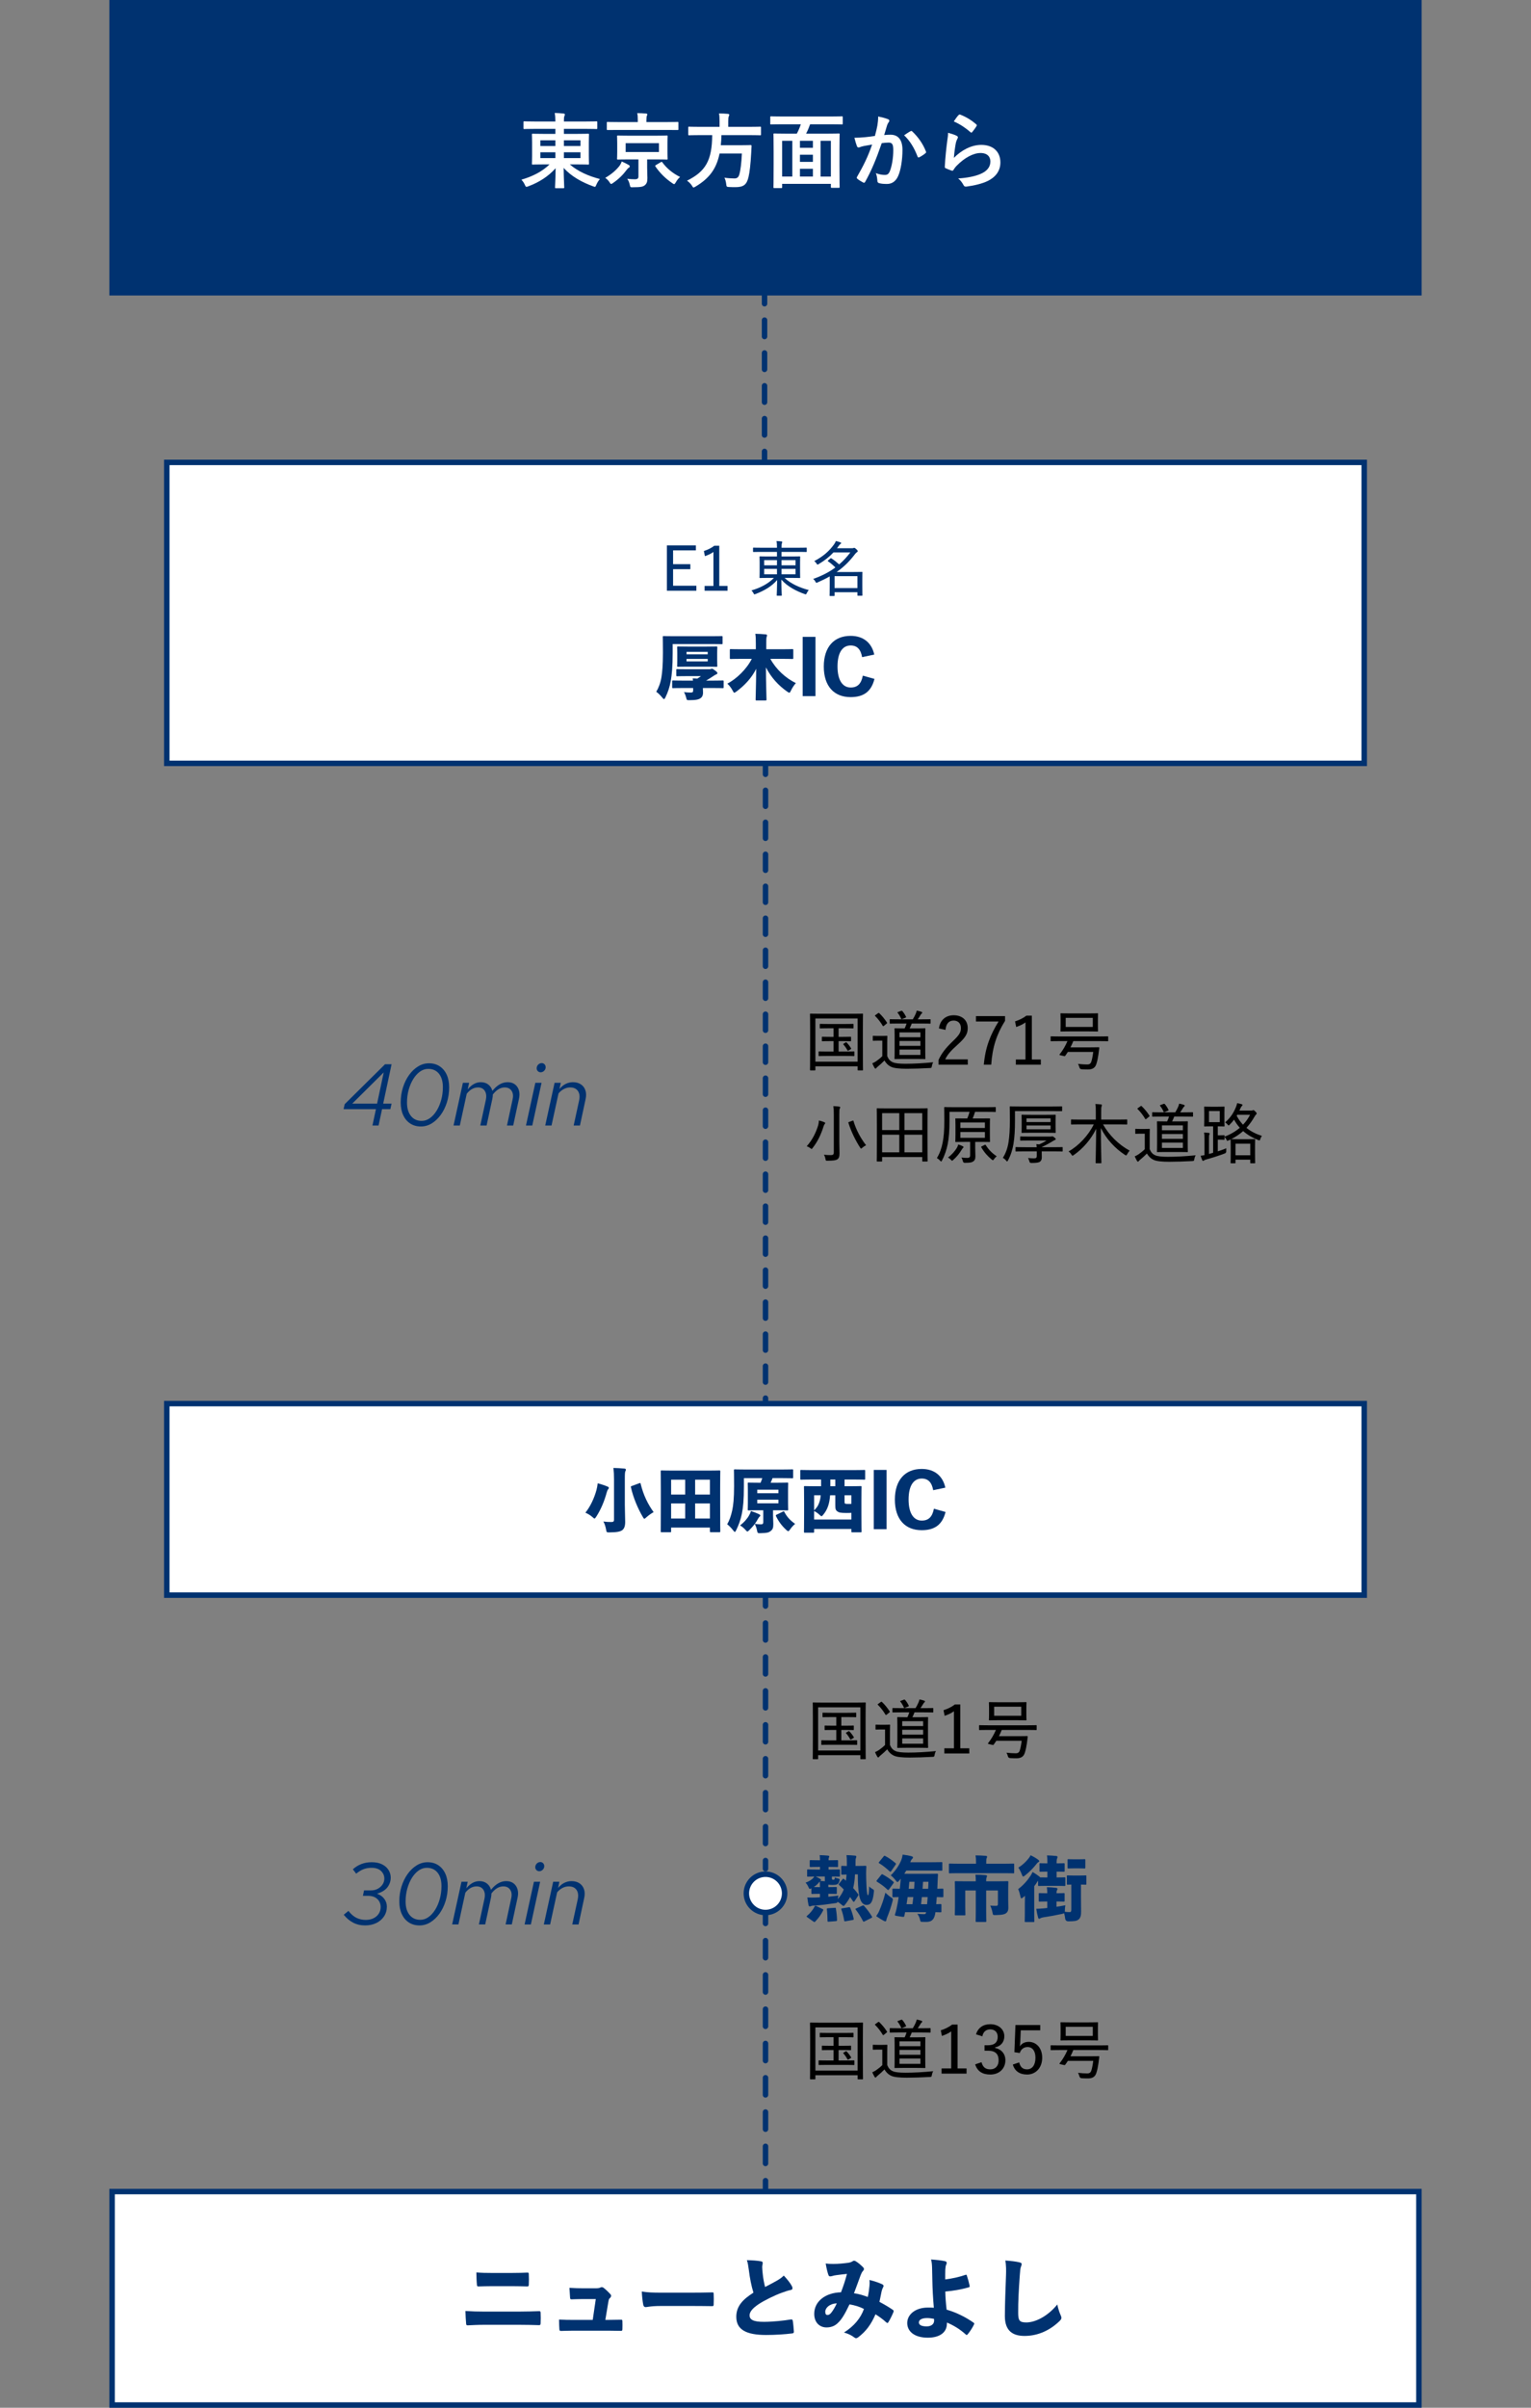 <?xml version="1.0" encoding="UTF-8"?><svg id="_レイヤー_2" xmlns="http://www.w3.org/2000/svg" viewBox="0 0 280 440"><rect x="0" y="0" width="280" height="440" fill="#808080" stroke="none"/><defs><style>.cls-1,.cls-2,.cls-3,.cls-4,.cls-5,.cls-6{fill:none;}.cls-2{stroke-dasharray:3.133 3.133;}.cls-2,.cls-3,.cls-4,.cls-5,.cls-6{stroke:#003270;stroke-linecap:round;stroke-miterlimit:10;}.cls-4{stroke-dasharray:3 3;}.cls-7{fill:#fff;}.cls-5{stroke-dasharray:3.1 3.1;}.cls-8{fill:#003270;}.cls-6{stroke-dasharray:2.923 2.923;}</style></defs><g id="_レイヤー_2-2"><g id="access-car-m1"><rect class="cls-7" x="20.5" y="400.5" width="239" height="39"/><path class="cls-8" d="M259,401v38H21v-38h238M260,400H20v40h240v-40h0Z"/><path class="cls-8" d="M88.498,424.846c-1.169,0-2.177.064-2.913.096-.256.016-.32-.048-.336-.304-.065-.624-.097-1.472-.128-2.321,1.184.08,2.225.112,3.457.112h6.227c1.633,0,2.737-.048,3.745-.08.273-.016.305.064.32.304.032.592.032,1.296,0,1.905-.016.272-.048.352-.304.352-.881-.032-2.385-.064-3.586-.064h-6.482ZM90.035,417.787c-1.024,0-1.761.032-2.481.048-.273.016-.32-.064-.336-.352-.065-.656-.08-1.473-.097-2.209.993.08,1.681.096,2.834.096h3.601c1.329,0,2.146-.032,2.865-.064.24-.016.288.048.288.272.032.592.032,1.329,0,1.905,0,.273-.048.352-.288.352-.848-.016-1.681-.048-2.785-.048h-3.601Z"/><path class="cls-8" d="M111.349,423.949c.721,0,1.425-.032,2.129-.032.305-.016.336.016.352.273.016.448.016.992,0,1.44-.017.288-.048.32-.305.32-.72,0-1.568-.032-2.353-.032h-6.259c-.784,0-1.473.032-2.272.048-.257,0-.305-.032-.337-.304-.031-.512-.064-1.184-.064-1.776,1.057.064,1.761.064,2.609.064h3.553l.56-3.81h-2.353c-.721,0-1.441.032-2.033.048-.256,0-.288-.016-.32-.304-.032-.544-.08-1.184-.112-1.792,1.057.064,1.697.08,2.481.08h2.097c.544,0,.832,0,1.089-.144.08-.048.16-.064.256-.064s.192.032.288.096c.368.273.88.752,1.28,1.201.097.096.128.192.128.288,0,.16-.096.304-.256.448-.192.16-.208.448-.273.8l-.527,3.153h.64Z"/><path class="cls-8" d="M120.914,421.404c-1.072,0-1.761.064-2.209.128-.336.048-.528.08-.64.08-.192,0-.368-.144-.417-.4-.128-.64-.239-1.617-.272-2.449,1.137.176,1.937.208,3.697.208h5.218c1.473,0,2.546-.016,3.954-.048.224-.016.273.032.273.24.031.625.031,1.361,0,2.017,0,.192-.065.256-.273.256-1.377-.016-2.449-.032-3.777-.032h-5.555Z"/><path class="cls-8" d="M139.171,413.241c.225.032.32.128.32.304,0,.192-.096.464-.096.72,0,.336.048.769.08,1.121.096,1.008.272,1.857.448,2.545.752-.384,1.568-.816,2.129-1.136.496-.288.848-.512,1.296-.944.608.656,1.185,1.36,1.473,1.92.08.144.112.273.112.384,0,.176-.096.288-.288.32-.496.096-1.009.272-1.713.528-1.248.448-3.201,1.409-4.178,2.065-1.072.72-1.665,1.377-1.665,2.049,0,.752.625,1.201,2.642,1.185,1.568,0,3.682-.224,4.786-.416.304-.064.432,0,.464.192.096.528.16,1.329.208,1.985.017.256-.08.32-.288.352-1.377.176-3.153.288-4.786.288-3.633,0-5.458-.96-5.458-3.329,0-2.001,1.297-3.233,3.138-4.402-.368-1.169-.673-2.721-.833-4.066-.111-.784-.191-1.408-.368-1.873.977.016,1.889.08,2.577.208Z"/><path class="cls-8" d="M159.013,417.755c.032-.289.048-.608,0-1.105.977.24,1.761.512,2.385.816.128.065.192.176.192.289,0,.064-.017.128-.065.192-.144.272-.208.464-.288.768-.111.528-.224,1.153-.399,1.937.768.4,1.728.96,2.448,1.456.177.112.177.208.112.416-.224.544-.624,1.377-.944,1.873-.048.08-.096.112-.16.112-.064,0-.144-.048-.224-.128-.608-.544-1.249-1.024-1.953-1.456-.801,1.856-1.728,3.105-3.153,4.194-.144.112-.273.176-.4.176-.096,0-.191-.032-.288-.112-.464-.368-1.137-.72-1.921-.929,1.873-1.184,3.058-2.641,3.649-4.306-.768-.4-1.696-.688-2.641-.832-.912,1.905-1.457,2.769-2.129,3.393-.513.512-1.185.816-2.081.816-1.185,0-2.24-.833-2.24-2.481,0-2.321,2.097-3.873,4.897-3.938.448-1.185.769-2.129,1.089-3.361-.801.08-1.329.144-1.921.224-.257.032-.528.08-.769.16-.144.032-.256.065-.384.065-.16,0-.257-.096-.305-.224-.16-.432-.352-1.169-.512-2.129.448.064.8.08,1.393.08.896,0,1.872-.096,2.721-.208.4-.064.593-.144.849-.304.064-.048.144-.08.224-.08.097,0,.192.032.273.08.48.272,1.008.736,1.393,1.136.096.096.144.208.144.304,0,.112-.048.224-.16.336-.224.24-.319.497-.447.8-.448,1.217-.849,2.337-1.217,3.297.832.096,1.744.384,2.529.672.159-.736.239-1.329.304-2.001ZM150.93,422.46c0,.4.144.592.399.592.24,0,.48-.128.721-.448.336-.432.656-.96.992-1.681-1.36.064-2.112.849-2.112,1.537Z"/><path class="cls-8" d="M176.613,415.706c.096-.032.176-.016.208.128.192.576.368,1.185.513,1.873.031.176-.017.24-.144.288-1.44.4-2.881.656-4.306.769.016,1.056.096,2.081.24,3.313,1.648.464,3.457,1.329,4.962,2.401.065.048.096.096.096.144,0,.048-.016.096-.048.16-.304.641-.752,1.313-1.168,1.809-.049.064-.112.112-.177.112-.048,0-.08-.016-.111-.048-1.153-1.04-2.241-1.681-3.49-2.225,0,.08,0,.192-.016.273-.032,1.504-1.265,2.497-3.489,2.497-2.369,0-3.762-1.088-3.762-2.689,0-1.52,1.457-2.817,3.777-2.817.433,0,.801,0,1.089.032-.16-1.856-.24-3.393-.273-5.042-.016-.768-.032-1.504-.048-2.225-.016-.641-.065-1.137-.192-1.553.896.064,1.905.16,2.594.32.191.048.272.16.272.32,0,.08-.031.192-.08.288-.111.192-.144.496-.176.928-.016.512-.016,1.153-.016,1.793,1.376-.176,2.513-.432,3.745-.848ZM170.819,423.757c-.48-.096-.881-.144-1.281-.144-1.008,0-1.488.352-1.488.801,0,.464.496.72,1.425.72.96,0,1.408-.528,1.36-1.137l-.016-.24Z"/><path class="cls-8" d="M186.387,413.417c.368.08.464.176.464.336,0,.176-.111.4-.159.56-.08.224-.129.624-.192,1.568-.176,2.497-.305,4.706-.288,6.771,0,1.393.224,1.761,1.488,1.761,1.553,0,3.825-1.024,5.666-3.282.16.8.417,1.521.593,1.905.096.224.16.384.16.528,0,.176-.065.32-.32.576-1.728,1.681-3.922,2.737-6.419,2.737-2.064,0-3.602-.833-3.602-3.618,0-2.225.129-5.186.209-7.475.031-.8.031-1.905-.129-2.689,1.121.08,1.889.176,2.529.32Z"/><rect class="cls-8" x="20" width="240" height="54"/><path class="cls-7" d="M97.745,23.552c-1.305,0-1.755.03-1.845.03-.15,0-.165-.015-.165-.165v-1.08c0-.15.015-.165.165-.165.09,0,.54.03,1.845.03h3.825c0-.66-.03-1.035-.12-1.56.555.015,1.095.045,1.62.105.15.015.24.09.24.15,0,.135-.045.225-.09.33-.075.165-.09.435-.09.975h4.109c1.305,0,1.755-.03,1.845-.03.135,0,.15.015.15.165v1.08c0,.15-.015.165-.15.165-.09,0-.54-.03-1.845-.03h-4.109v.915h2.325c1.47,0,1.995-.03,2.085-.03.165,0,.18.015.18.18,0,.09-.03.48-.03,1.41v2.475c0,.93.03,1.32.03,1.41,0,.15-.015.165-.18.165-.09,0-.615-.03-2.085-.03h-1.245c1.455,1.26,3.405,2.13,5.505,2.67-.27.315-.48.644-.645,1.035-.12.285-.165.39-.285.39-.075,0-.18-.045-.345-.105-1.95-.705-3.96-1.785-5.355-3.36.015,1.845.105,3.33.105,3.555,0,.15-.015.165-.165.165h-1.35c-.15,0-.165-.015-.165-.165,0-.225.09-1.665.105-3.495-1.305,1.485-3.03,2.58-4.965,3.3-.165.06-.285.105-.36.105-.12,0-.18-.09-.3-.36-.18-.405-.39-.675-.63-.945,2.055-.6,3.78-1.47,5.145-2.79h-.975c-1.47,0-1.995.03-2.085.03-.15,0-.165-.015-.165-.165,0-.105.03-.48.03-1.41v-2.475c0-.93-.03-1.32-.03-1.41,0-.165.015-.18.165-.18.09,0,.615.03,2.085.03h2.04v-.915h-3.825ZM101.569,26.688v-1.05h-2.745v1.05h2.745ZM101.569,28.892v-1.065h-2.745v1.065h2.745ZM103.129,25.637v1.05h3.03v-1.05h-3.03ZM106.159,27.827h-3.03v1.065h3.03v-1.065Z"/><path class="cls-7" d="M113.269,30.347c.18-.24.36-.57.435-.84.405.18.915.42,1.29.645.12.075.18.15.18.255,0,.12-.075.195-.18.255-.12.06-.225.165-.405.405-.585.795-1.365,1.605-2.445,2.354-.18.12-.285.195-.36.195-.105,0-.18-.09-.315-.315-.21-.33-.51-.63-.78-.795,1.125-.66,1.935-1.35,2.58-2.16ZM113.06,23.748c-1.365,0-1.815.015-1.905.015-.165,0-.18-.015-.18-.15v-1.17c0-.15.015-.165.18-.165.09,0,.54.03,1.905.03h3.584v-.255c0-.63-.015-1.02-.105-1.38.555,0,1.065.03,1.62.075.135.015.225.06.225.15,0,.105-.06.21-.105.315-.03.135-.06.315-.06.855v.24h3.78c1.35,0,1.815-.03,1.905-.03.15,0,.165.015.165.165v1.17c0,.135-.015.15-.165.15-.09,0-.555-.015-1.905-.015h-8.94ZM119.869,24.797c1.455,0,1.965-.03,2.07-.03.15,0,.165.015.165.165,0,.09-.03.405-.03,1.215v1.635c0,.795.03,1.125.03,1.215,0,.15-.015.165-.165.165-.105,0-.615-.03-2.07-.03h-1.515v1.515c0,.69.045,1.335.045,1.89,0,.675-.105,1.005-.479,1.32-.33.27-.75.36-2.16.36-.45.015-.48.03-.585-.45-.09-.435-.24-.78-.465-1.095.555.06.915.09,1.38.09.525,0,.675-.165.675-.54v-3.09h-1.68c-1.44,0-1.965.03-2.055.03-.165,0-.18-.015-.18-.165,0-.105.03-.42.03-1.215v-1.635c0-.81-.03-1.11-.03-1.215,0-.15.015-.165.18-.165.09,0,.615.03,2.055.03h4.785ZM120.514,26.162h-6.09v1.62h6.09v-1.62ZM120.844,29.642c.18-.105.21-.09.3.045.81,1.095,1.875,1.98,3.24,2.655-.315.255-.54.54-.78.96-.15.24-.21.345-.315.345-.075,0-.18-.06-.345-.18-1.245-.84-2.28-1.875-3.075-3.044-.09-.135-.045-.165.105-.27l.87-.51Z"/><path class="cls-7" d="M127.924,24.692c-1.335,0-1.785.03-1.89.03-.15,0-.165-.015-.165-.18v-1.215c0-.165.015-.18.165-.18.105,0,.555.03,1.89.03h3.675v-.975c0-.645-.03-1.11-.105-1.47.54,0,1.125.03,1.635.075.15.015.24.075.24.165,0,.105-.045.195-.09.315-.06.12-.09.315-.09.87v1.02h3.945c1.35,0,1.8-.03,1.89-.03.135,0,.15.015.15.18v1.215c0,.165-.015.18-.15.18-.09,0-.54-.03-1.89-.03h-5.189c-.015.66-.06,1.275-.12,1.845h3.675c1.26,0,1.68-.03,1.77-.03.15,0,.18.045.18.21-.03.39-.045.795-.06,1.17-.12,2.235-.3,3.63-.495,4.455-.33,1.425-.915,1.86-2.415,1.86-.27,0-.69,0-1.185-.03-.42-.03-.42-.06-.48-.54-.06-.465-.18-.9-.33-1.155.78.105,1.455.135,1.845.135.495,0,.75-.24.885-.75.225-.75.39-2.13.465-3.81h-4.08c-.57,2.775-1.845,4.53-4.394,6.045-.195.105-.285.165-.36.165-.105,0-.165-.105-.3-.33-.24-.375-.555-.675-.9-.915,3.45-1.695,4.575-3.765,4.605-8.325h-2.325Z"/><path class="cls-7" d="M142.924,22.712c-1.335,0-1.8.03-1.89.03-.15,0-.165-.015-.165-.15v-1.17c0-.15.015-.165.165-.165.09,0,.555.03,1.89.03h9.135c1.35,0,1.8-.03,1.89-.03.165,0,.18.015.18.165v1.17c0,.135-.015.15-.18.15-.09,0-.54-.03-1.89-.03h-3.9c-.21.6-.45,1.17-.734,1.71h3.93c1.425,0,1.935-.03,2.04-.03.149,0,.165.015.165.165,0,.09-.03.75-.03,2.834v2.715c0,3.33.03,3.959.03,4.05,0,.15-.016.165-.165.165h-1.275c-.149,0-.165-.015-.165-.165v-.555h-8.91v.6c0,.15-.015.165-.165.165h-1.26c-.15,0-.165-.015-.165-.165,0-.105.03-.735.03-4.08v-2.4c0-2.4-.03-3.06-.03-3.165,0-.15.015-.165.165-.165.105,0,.615.03,2.04.03h2.07c.285-.525.54-1.14.735-1.71h-3.541ZM143.044,32.267h1.86v-6.54h-1.86v6.54ZM148.669,27.017v-1.29h-2.369v1.29h2.369ZM148.669,29.582v-1.305h-2.369v1.305h2.369ZM148.669,32.267v-1.425h-2.369v1.425h2.369ZM150.079,25.727v6.54h1.875v-6.54h-1.875Z"/><path class="cls-7" d="M160.46,22.953c.074-.45.149-1.035.149-1.665.78.165,1.2.27,1.8.495.24.075.315.345.136.525-.15.195-.226.36-.301.57-.194.615-.345,1.17-.54,1.8.405-.045.856-.06,1.17-.06,1.41,0,2.176.96,2.176,2.775,0,1.77-.301,3.735-.81,4.815-.435.96-1.155,1.41-2.024,1.41-.721,0-1.155-.06-1.485-.165-.18-.06-.27-.195-.27-.42-.046-.48-.075-.9-.285-1.395.675.255,1.185.33,1.649.33.495,0,.721-.18.96-.795.315-.84.585-2.265.585-3.72,0-1.065-.194-1.395-.855-1.395-.36,0-.825.045-1.26.105-.99,2.88-1.846,4.95-3.016,7.05-.09.195-.21.225-.39.135-.27-.135-.855-.495-1.035-.66-.135-.12-.165-.24-.06-.39,1.2-2.084,1.98-3.675,2.745-5.879-.585.09-1.065.18-1.471.255-.39.075-.63.165-.824.24-.21.075-.391.045-.48-.195-.135-.345-.3-.885-.465-1.545.66,0,1.32-.045,1.98-.105.63-.06,1.185-.135,1.77-.225.24-.855.345-1.38.45-1.89ZM166.565,23.957c.104-.06.18-.03.285.075,1.02.96,1.935,2.205,2.489,3.645.06.135.045.21-.06.3-.255.24-.825.6-1.125.75-.15.075-.3.06-.345-.12-.601-1.575-1.38-2.865-2.46-3.885.375-.255.81-.555,1.215-.765Z"/><path class="cls-7" d="M174.949,24.812c.255.12.301.285.165.51-.135.24-.239.51-.3.795-.149.765-.3,1.875-.36,2.73,1.381-1.395,3.181-2.37,5.011-2.37,2.189,0,3.494,1.275,3.494,3.209,0,1.635-.975,2.715-2.265,3.36-1.005.51-2.55.87-3.84,1.035-.33.045-.465.03-.6-.195-.285-.51-.556-.915-1.02-1.275,1.68-.105,3.12-.39,4.125-.84,1.215-.525,1.77-1.305,1.77-2.265,0-.81-.51-1.545-1.8-1.545-1.319,0-2.909.855-4.319,2.28-.271.27-.465.525-.645.825-.09.15-.149.15-.345.105-.345-.12-.705-.255-1.02-.405-.15-.06-.21-.09-.21-.3.09-1.74.284-3.51.465-4.845.06-.45.135-.84.135-1.35.585.165,1.215.345,1.56.54ZM175.324,21.018c.075-.075.165-.12.285-.075,1.11.435,2.04,1.005,2.94,1.785.135.12.119.18.029.345-.194.315-.51.75-.765,1.05-.12.15-.195.165-.345.015-.84-.735-1.845-1.425-3.03-1.95.36-.54.645-.93.885-1.17Z"/><rect class="cls-7" x="30.5" y="84.5" width="219" height="55"/><path class="cls-8" d="M249,85v54H31v-54h218M250,84H30v56h220v-56h0Z"/><path class="cls-8" d="M127.269,100.581h-4.169v2.519h3.157v.914h-3.157v3.025h4.257v.913h-5.391v-8.284h5.303v.913Z"/><path class="cls-8" d="M131.547,107.083h1.507v.869h-4.192v-.869h1.617v-6.216c-.418.319-.946.55-1.562.77l-.187-.946c.704-.22,1.342-.528,1.903-.957h.913v7.349Z"/><path class="cls-8" d="M139.203,100.856c-.99,0-1.32.022-1.386.022-.088,0-.099-.011-.099-.099v-.605c0-.088.011-.099.099-.099.066,0,.396.022,1.386.022h2.894c0-.594-.011-.825-.088-1.221.33.011.616.033.902.066.099.011.154.066.154.099,0,.088-.033.154-.066.231-.044.132-.066.33-.066.825h3.124c.99,0,1.32-.022,1.387-.022.088,0,.1.011.1.099v.605c0,.088-.012.099-.1.099-.066,0-.397-.022-1.387-.022h-3.124v.836h1.749c1.101,0,1.485-.022,1.551-.022.1,0,.111.011.111.11,0,.066-.022.33-.022,1.034v1.683c0,.704.022.979.022,1.034,0,.088-.012.099-.111.099-.065,0-.45-.022-1.551-.022h-1.199c1.155,1.067,2.717,1.771,4.433,2.222-.154.176-.264.33-.363.55-.076.176-.121.231-.197.231-.045,0-.1-.011-.188-.044-1.484-.528-3.102-1.331-4.269-2.64,0,1.518.077,2.685.077,2.838,0,.099-.011.099-.099.099h-.715c-.099,0-.11,0-.11-.099,0-.154.066-1.287.077-2.772-.99,1.166-2.387,1.969-3.95,2.563-.088.033-.154.055-.198.055-.077,0-.11-.055-.187-.22-.11-.22-.22-.352-.363-.495,1.64-.473,3.048-1.21,4.115-2.288h-.99c-1.089,0-1.485.022-1.54.022-.099,0-.11-.011-.11-.099,0-.066.022-.33.022-1.034v-1.683c0-.704-.022-.968-.022-1.034,0-.099.011-.11.11-.11.055,0,.451.022,1.54.022h1.54v-.836h-2.894ZM142.097,103.31v-.946h-2.344v.946h2.344ZM142.097,104.949v-.99h-2.344v.99h2.344ZM142.933,102.363v.946h2.563v-.946h-2.563ZM145.496,103.959h-2.563v.99h2.563v-.99Z"/><path class="cls-8" d="M152.426,100.955c-.693.748-1.541,1.441-2.707,2.134-.099.055-.154.088-.197.088-.066,0-.11-.055-.188-.198-.132-.198-.275-.341-.418-.44,1.694-.891,2.739-1.848,3.598-3.025.164-.231.285-.44.352-.649.33.077.606.165.848.253.088.033.121.066.121.132,0,.066-.045.11-.133.165-.088.055-.154.132-.308.341l-.319.429h2.695c.176,0,.221,0,.286-.022.056-.022.099-.044.165-.044.088,0,.188.055.375.231.231.209.274.297.274.363,0,.088-.044.143-.144.198-.088.044-.22.176-.341.33-.946,1.243-1.97,2.31-3.378,3.289h3.125c.969,0,1.43-.022,1.496-.022.088,0,.1.011.1.088,0,.066-.022.363-.022,1.331v.946c0,1.551.022,1.826.022,1.892,0,.088-.012.099-.1.099h-.704c-.099,0-.11-.011-.11-.099v-.539h-4.18v.594c0,.088-.012.099-.1.099h-.704c-.099,0-.11-.011-.11-.099,0-.055.022-.385.022-1.925v-1.562c-.671.385-1.408.748-2.244,1.111-.088.033-.144.055-.186.055-.078,0-.1-.055-.188-.209-.11-.22-.253-.374-.407-.495,1.705-.594,3.003-1.31,4.06-2.09-.451-.451-.88-.815-1.331-1.123-.044-.033-.065-.055-.065-.077s.021-.055.076-.099l.385-.33c.1-.088.133-.088.221-.033.484.308.913.66,1.408,1.101.803-.682,1.452-1.419,2.046-2.189h-3.091ZM152.635,105.29v2.178h4.18v-2.178h-4.18Z"/><path class="cls-8" d="M123.022,119.308c0,2.522-.143,3.965-.351,5.148-.195,1.105-.507,2.015-.975,2.99-.104.208-.182.312-.26.312-.078,0-.182-.104-.325-.286-.338-.416-.728-.806-1.092-1.053.416-.689.78-1.612.949-2.652.143-.884.273-2.223.273-4.472,0-1.898-.026-2.795-.026-2.873,0-.169.013-.182.182-.182.091,0,.519.026,1.729.026h7.15c1.196,0,1.612-.026,1.69-.026.169,0,.182.013.182.182v1.118c0,.169-.013.182-.182.182-.078,0-.494-.026-1.69-.026h-7.254v1.612ZM130.394,124.378c1.235,0,1.677-.026,1.768-.026.169,0,.182.013.182.182v1.053c0,.156-.013.169-.182.169-.091,0-.533-.026-1.768-.026h-1.846c0,.286.026.637.026.871,0,.338-.078.715-.455.988-.325.234-.845.364-2.028.364-.468,0-.481,0-.572-.364-.13-.52-.273-.845-.429-1.105.455.052.975.078,1.222.078.364,0,.455-.104.455-.351v-.481h-1.885c-1.248,0-1.69.026-1.781.026-.156,0-.169-.013-.169-.169v-1.053c0-.169.013-.182.169-.182.091,0,.533.026,1.781.026h1.859c-.013-.117-.026-.26-.052-.403.286,0,.559.013.832.039.234-.143.455-.286.676-.455h-2.6c-1.222,0-1.651.026-1.729.026-.169,0-.182-.013-.182-.169v-.962c0-.169.013-.182.182-.182.078,0,.507.026,1.729.026h4.186c.078,0,.156-.013.221-.039.052-.026.13-.052.195-.052.117,0,.247.065.585.325.351.273.416.364.416.455,0,.104-.039.195-.156.234-.13.039-.234.091-.429.221-.481.325-.949.624-1.482.935h1.261ZM129.263,118.164c1.209,0,1.638-.026,1.742-.026.169,0,.182.013.182.195,0,.078-.026.377-.026,1.014v1.3c0,.637.026.936.026,1.027,0,.169-.013.182-.182.182-.104,0-.533-.026-1.742-.026h-3.51c-1.209,0-1.638.026-1.729.026-.169,0-.182-.013-.182-.182,0-.103.026-.39.026-1.027v-1.3c0-.637-.026-.923-.026-1.014,0-.182.013-.195.182-.195.091,0,.52.026,1.729.026h3.51ZM129.432,119.568v-.442h-3.874v.442h3.874ZM125.558,120.868h3.874v-.455h-3.874v.455Z"/><path class="cls-8" d="M138.232,117.631c0-.819-.013-1.261-.091-1.807.65.013,1.274.039,1.898.104.169.013.247.091.247.169,0,.143-.078.273-.104.39-.039.195-.039.468-.039,1.092v1.066h3.133c1.144,0,1.534-.026,1.625-.026.169,0,.183.013.183.182v1.43c0,.182-.014.195-.183.195-.091,0-.481-.026-1.625-.026h-2.392c1.092,1.976,2.782,3.497,4.668,4.433-.311.351-.638.819-.884,1.339-.144.286-.195.416-.312.416-.078,0-.182-.065-.364-.182-1.625-1.131-2.964-2.6-3.913-4.446,0,2.821.104,5.227.104,5.863,0,.169-.013.182-.195.182h-1.612c-.169,0-.182-.013-.182-.182,0-.611.091-2.873.104-5.603-.832,1.677-2.132,3.055-3.627,4.16-.182.13-.299.208-.377.208-.103,0-.156-.117-.299-.377-.273-.52-.611-.949-.975-1.274,1.677-.884,3.51-2.626,4.472-4.537h-2.21c-1.131,0-1.534.026-1.612.026-.182,0-.195-.013-.195-.195v-1.43c0-.169.013-.182.195-.182.078,0,.481.026,1.612.026h2.951v-1.014Z"/><path class="cls-8" d="M149.139,127.212h-2.34v-10.83h2.34v10.83Z"/><path class="cls-8" d="M157.668,120.088c-.248-1.417-.91-2.132-2.094-2.132-1.443,0-2.404,1.235-2.404,3.835s.987,3.848,2.404,3.848c1.262,0,1.938-.689,2.224-2.171l2.132.598c-.585,2.327-1.989,3.328-4.368,3.328-3.017,0-4.901-1.989-4.901-5.59s1.898-5.604,4.901-5.604c2.379,0,3.874,1.313,4.329,3.419l-2.223.468Z"/><line class="cls-3" x1="139.823" y1="54" x2="139.823" y2="55.5"/><line class="cls-4" x1="139.823" y1="58.5" x2="139.823" y2="81"/><line class="cls-3" x1="139.823" y1="82.5" x2="139.823" y2="84"/><line class="cls-3" x1="140" y1="140" x2="140" y2="141.5"/><line class="cls-6" x1="140" y1="144.423" x2="140" y2="254.038"/><line class="cls-3" x1="140" y1="255.5" x2="140" y2="257"/><rect class="cls-7" x="30.5" y="256.5" width="219" height="35"/><path class="cls-8" d="M249,257v34H31v-34h218M250,256H30v36h220v-36h0Z"/><path class="cls-8" d="M109.087,272.289c.103-.403.182-.806.221-1.222.533.13,1.261.364,1.781.585.169.065.26.143.26.247s-.052.182-.13.26c-.091.091-.183.312-.26.585-.43,1.586-1.054,3.094-1.911,4.42-.156.234-.234.338-.325.338-.078,0-.183-.091-.364-.26-.377-.338-.884-.637-1.3-.806.923-1.144,1.625-2.678,2.028-4.147ZM114.273,274.98c0,1.079.065,2.366.065,3.133,0,.845-.208,1.274-.56,1.534-.402.26-.975.377-2.313.39-.533,0-.52.013-.624-.533-.104-.572-.286-1.118-.494-1.456.585.078.988.091,1.456.091.351,0,.494-.091.494-.403v-7.384c0-.897-.026-1.339-.117-2.093.637.013,1.404.052,2.028.117.155.013.26.091.26.169,0,.13-.052.221-.091.312-.078.169-.104.442-.104,1.456v4.668ZM116.913,271.054c.194-.065.221-.065.26.117.494,2.067,1.352,3.77,2.366,5.161-.377.208-.91.572-1.313.936-.194.169-.299.273-.377.273-.091,0-.169-.117-.311-.364-.871-1.482-1.73-3.497-2.146-5.369-.039-.182-.013-.195.182-.26l1.34-.494Z"/><path class="cls-8" d="M122.736,279.829c0,.169-.013.182-.182.182h-1.534c-.169,0-.182-.013-.182-.182,0-.091.025-.988.025-4.849v-2.522c0-2.548-.025-3.471-.025-3.575,0-.156.013-.169.182-.169.091,0,.519.026,1.716.026h7.099c1.183,0,1.612-.026,1.716-.026.169,0,.182.013.182.169,0,.091-.025,1.027-.025,3.107v2.977c0,3.861.025,4.771.025,4.849,0,.169-.013.182-.182.182h-1.547c-.156,0-.169-.013-.169-.182v-.663h-7.099v.676ZM125.311,270.404h-2.574v2.717h2.574v-2.717ZM122.736,274.746v2.756h2.574v-2.756h-2.574ZM129.835,273.121v-2.717h-2.704v2.717h2.704ZM127.131,277.502h2.704v-2.756h-2.704v2.756Z"/><path class="cls-8" d="M141.288,270.118c-.104.286-.222.572-.352.845h1.287c1.209,0,1.638-.026,1.742-.026.169,0,.182.013.182.169,0,.091-.025.481-.025,1.261v2.223c0,.78.025,1.17.025,1.248,0,.169-.013.182-.182.182-.104,0-.533-.026-1.742-.026h-.845v.858c0,.611.052,1.157.052,1.664,0,.702-.103.975-.507,1.287-.299.234-.585.351-1.847.377-.519.013-.532,0-.637-.546-.091-.442-.221-.793-.403-1.144-.285.39-.61.741-.975,1.105-.182.182-.273.273-.377.273-.091,0-.195-.104-.377-.325-.312-.338-.624-.598-.962-.78.793-.611,1.365-1.287,1.677-1.885.156-.26.247-.494.312-.741.546.169,1.014.351,1.456.559.143.078.26.143.26.247,0,.13-.065.169-.156.234-.078.065-.169.221-.273.39-.17.325-.364.624-.572.91.48.052.754.091,1.118.091.338,0,.429-.143.429-.403v-2.171h-.936c-1.209,0-1.638.026-1.741.026-.156,0-.169-.013-.169-.182,0-.091.025-.468.025-1.248v-2.223c0-.78-.025-1.157-.025-1.261,0-.156.013-.169.169-.169.103,0,.532.026,1.741.026h.442c.104-.273.221-.559.312-.845h-3.367v1.482c0,2.496-.13,3.861-.377,5.07-.222,1.066-.572,2.028-1.027,2.951-.104.221-.169.325-.247.325s-.169-.091-.312-.286c-.338-.442-.779-.884-1.092-1.105.416-.702.702-1.547.923-2.548.195-.91.339-2.171.339-4.42,0-1.911-.026-2.795-.026-2.886,0-.169.013-.182.182-.182.078,0,.52.026,1.717.026h7.059c1.196,0,1.612-.026,1.69-.026.169,0,.182.013.182.182v1.261c0,.169-.013.182-.182.182-.078,0-.507-.026-1.69-.026h-1.897ZM138.492,272.874h3.875v-.637h-3.875v.637ZM138.492,274.72h3.875v-.663h-3.875v.663ZM143.185,276.241c.183-.078.208-.052.286.104.468.884,1.092,1.547,1.95,2.132-.299.247-.637.598-.923,1.014-.156.221-.234.325-.338.325-.092,0-.195-.078-.364-.234-.793-.728-1.392-1.521-1.872-2.509-.065-.169-.039-.208.13-.286l1.131-.546Z"/><path class="cls-8" d="M148.893,279.907c0,.169-.013.182-.182.182h-1.509c-.155,0-.169-.013-.169-.182,0-.091.026-.65.026-3.406v-2.041c0-2.041-.026-2.613-.026-2.717,0-.156.014-.169.169-.169.104,0,.533.026,1.755.026h1.21v-1.222h-2.055c-1.105,0-1.495.026-1.573.026-.169,0-.182-.013-.182-.182v-1.43c0-.156.013-.169.182-.169.078,0,.469.026,1.573.026h8.372c1.105,0,1.482-.026,1.573-.026.156,0,.169.013.169.169v1.43c0,.169-.013.182-.169.182-.091,0-.468-.026-1.573-.026h-2.027v1.222h1.183c1.222,0,1.664-.026,1.755-.026.156,0,.169.013.169.169,0,.091-.025.676-.025,2.405v2.301c0,2.743.025,3.315.025,3.406,0,.156-.013.169-.169.169h-1.52c-.156,0-.169-.013-.169-.169v-.442h-6.812v.494ZM148.893,277.684h6.812v-1.222c-.234.026-.533.026-.924.026-1.078,0-1.364-.091-1.638-.286-.286-.208-.377-.403-.377-1.105v-1.846h-.949c-.117,1.586-.494,2.626-1.222,3.51-.169.208-.247.312-.352.312-.091,0-.194-.091-.377-.26-.324-.312-.649-.52-.975-.676v1.547ZM148.893,276.02c.273-.286.519-.572.715-.923.299-.572.442-1.209.494-1.846h-1.209v2.769ZM152.767,271.6v-1.222h-.91v1.222h.91ZM155.705,273.251h-1.248v1.157c0,.208.013.312.078.351.116.065.299.078.61.078.299,0,.468,0,.56-.013v-1.573Z"/><path class="cls-8" d="M162.14,279.452h-2.34v-10.83h2.34v10.83Z"/><path class="cls-8" d="M170.668,272.328c-.247-1.417-.91-2.132-2.093-2.132-1.443,0-2.405,1.235-2.405,3.835s.987,3.848,2.405,3.848c1.261,0,1.937-.689,2.223-2.171l2.132.598c-.585,2.327-1.989,3.328-4.368,3.328-3.016,0-4.901-1.989-4.901-5.59s1.898-5.604,4.901-5.604c2.379,0,3.874,1.313,4.329,3.419l-2.223.468Z"/><path d="M148.247,195.607c-.096,0-.107-.012-.107-.108,0-.084.024-.815.024-4.521v-2.398c0-2.399-.024-3.167-.024-3.238,0-.096.012-.108.107-.108.084,0,.48.024,1.644.024h6.2c1.151,0,1.56-.024,1.632-.024.096,0,.107.012.107.108,0,.072-.023.839-.023,2.854v2.771c0,3.706.023,4.449.023,4.521,0,.108-.012.12-.107.12h-.768c-.097,0-.108-.012-.108-.12v-.624h-7.724v.636c0,.096-.012.108-.12.108h-.756ZM149.123,194.013h7.724v-7.892h-7.724v7.892ZM154.112,189.479c1.008,0,1.355-.024,1.415-.024.108,0,.12.012.12.12v.6c0,.096-.012.108-.12.108-.06,0-.407-.024-1.415-.024h-.743v1.907h1.187c1.151,0,1.512-.024,1.584-.024.107,0,.119.012.119.12v.624c0,.096-.012.108-.119.108-.072,0-.433-.024-1.584-.024h-3.142c-1.14,0-1.512.024-1.571.024-.12,0-.132-.012-.132-.108v-.624c0-.108.012-.12.132-.12.06,0,.432.024,1.571.024h1.031v-1.907h-.588c-1.031,0-1.367.024-1.44.024-.096,0-.107-.012-.107-.108v-.6c0-.108.012-.12.107-.12.072,0,.408.024,1.44.024h.588v-1.571h-.863c-1.115,0-1.487.024-1.56.024-.084,0-.096-.012-.096-.108v-.611c0-.096.012-.108.096-.108.072,0,.444.024,1.56.024h2.842c1.128,0,1.499-.024,1.56-.024.096,0,.107.012.107.108v.611c0,.096-.012.108-.107.108-.06,0-.432-.024-1.56-.024h-1.055v1.571h.743ZM154.652,190.51c.107-.06.119-.06.203.024.288.3.528.6.792,1.032.048.084.036.108-.084.18l-.359.216c-.06.036-.108.06-.132.06-.036,0-.06-.036-.097-.096-.191-.372-.468-.756-.731-1.056-.072-.084-.036-.096.084-.168l.324-.192Z"/><path d="M162.263,193.005c.239.564.504.888,1.02,1.116.419.192,1.211.276,2.314.276,1.535,0,3.298-.096,5.085-.276-.144.192-.216.467-.264.731-.06.312-.06.3-.348.324-1.547.084-2.998.132-4.233.132-1.284,0-2.363-.096-2.879-.36-.54-.264-.935-.671-1.199-1.151-.372.384-.804.78-1.247,1.14-.144.12-.192.168-.24.24-.06.084-.107.108-.156.108-.048,0-.107-.036-.155-.108-.144-.24-.3-.552-.432-.863.287-.12.491-.228.731-.396.359-.252.779-.576,1.103-.912v-2.83h-.768c-.636,0-.792.024-.84.024-.12,0-.132-.012-.132-.108v-.696c0-.096.012-.108.132-.108.048,0,.204.024.84.024h.695c.636,0,.815-.024.875-.024.108,0,.12.012.12.108,0,.072-.023.384-.023,1.127v2.482ZM160.56,185.173c.071-.048.107-.072.144-.072s.06.012.096.048c.517.492.996,1.067,1.416,1.727.06.084.048.096-.072.192l-.468.384c-.072.048-.12.084-.156.084-.023,0-.048-.036-.084-.084-.359-.612-.899-1.319-1.379-1.775-.084-.072-.06-.108.072-.192l.432-.312ZM164.541,187.044c-1.247,0-1.655.024-1.715.024-.096,0-.108-.012-.108-.12v-.576c0-.108.013-.12.108-.12.06,0,.468.024,1.715.024h2.398c.216-.348.372-.66.528-1.008.071-.168.144-.348.191-.587.312.06.6.132.876.228.084.036.132.072.132.144,0,.084-.048.12-.108.168-.071.06-.132.144-.191.24-.132.228-.324.528-.527.816h.575c1.188,0,1.595-.024,1.667-.024.096,0,.108.012.108.12v.576c0,.108-.013.12-.108.12-.072,0-.479-.024-1.667-.024h-1.667c-.108.311-.24.6-.384.887h1.247c1.079,0,1.451-.024,1.512-.024.107,0,.119.012.119.12,0,.06-.023.408-.023,1.319v2.794c0,.899.023,1.223.023,1.295,0,.096-.012.108-.119.108-.06,0-.433-.024-1.512-.024h-2.375c-1.067,0-1.451.024-1.522.024-.108,0-.12-.012-.12-.108,0-.072.024-.396.024-1.295v-2.794c0-.912-.024-1.259-.024-1.319,0-.108.012-.12.12-.12.071,0,.455.024,1.522.024h.217c.144-.288.251-.587.348-.887h-1.26ZM164.805,184.73c.108-.036.144-.036.229.048.239.264.479.648.659,1.02.06.108.012.132-.096.18l-.564.228c-.072.024-.108.048-.144.048-.023,0-.048-.024-.071-.072-.156-.36-.372-.755-.648-1.091-.071-.084-.048-.108.108-.168l.527-.192ZM164.505,189.551h3.826v-.887h-3.826v.887ZM168.331,191.122v-.888h-3.826v.888h3.826ZM168.331,191.806h-3.826v.972h3.826v-.972Z"/><path d="M171.72,187.944c.204-1.571,1.272-2.411,2.698-2.411,1.512,0,2.567.875,2.567,2.351,0,.996-.397,1.727-1.835,3.01-1.272,1.127-1.895,1.871-2.279,2.699h4.126v.971h-5.35v-.863c.528-1.164,1.296-2.183,2.603-3.418,1.212-1.151,1.487-1.643,1.487-2.411,0-.852-.527-1.368-1.331-1.368-.852,0-1.392.564-1.487,1.703l-1.199-.264Z"/><path d="M183.812,186.553c-1.535,2.446-2.314,4.821-2.53,8.011h-1.355c.276-3.166,1.212-5.505,2.699-7.892h-4.138v-.983h5.324v.864Z"/><path d="M188.71,193.617h1.644v.947h-4.57v-.947h1.764v-6.776c-.456.348-1.031.6-1.703.839l-.204-1.031c.768-.24,1.463-.576,2.075-1.044h.995v8.012Z"/><path d="M193.787,190.258c-1.103,0-1.476.024-1.535.024-.096,0-.108-.012-.108-.108v-.672c0-.108.013-.12.108-.12.06,0,.432.024,1.535.024h7.244c1.103,0,1.475-.024,1.535-.024.107,0,.107.012.107.12v.672c0,.096,0,.108-.107.108-.06,0-.432-.024-1.535-.024h-4.737c-.156.384-.324.768-.517,1.14h3.599c1.091,0,1.463-.024,1.535-.024.107,0,.132.036.132.132-.036.3-.108.804-.156,1.211-.096.647-.204,1.199-.384,1.739-.239.744-.768.983-1.535.983-.42,0-.779-.012-1.163-.036q-.3-.024-.384-.324c-.06-.228-.156-.48-.264-.66.695.072,1.163.108,1.703.108.323,0,.6-.108.731-.528s.24-.935.348-1.763h-4.642c-.155.24-.311.48-.479.696-.048.072-.072.096-.228.06l-.648-.144c-.191-.048-.216-.084-.144-.18.564-.695,1.079-1.595,1.428-2.411h-1.44ZM199.065,185.197c1.163,0,1.559-.024,1.631-.024.107,0,.12.012.12.108,0,.072-.024.324-.024.972v1.163c0,.672.024.923.024.996,0,.084-.013.096-.12.096-.072,0-.468-.024-1.631-.024h-3.371c-1.163,0-1.57.024-1.631.024-.107,0-.12-.012-.12-.096s.024-.324.024-.996v-1.163c0-.648-.024-.9-.024-.972,0-.096.013-.108.12-.108.06,0,.468.024,1.631.024h3.371ZM199.856,186.013h-4.953v1.655h4.953v-1.655Z"/><path d="M149.602,205.748c.108-.348.156-.684.168-.984.336.072.696.192.96.3.12.048.191.108.191.18,0,.06-.036.108-.084.156-.071.084-.155.216-.216.432-.443,1.427-1.043,2.735-2.003,3.958-.096.12-.144.18-.191.18s-.097-.048-.204-.132c-.216-.168-.479-.3-.684-.372,1.02-1.127,1.655-2.435,2.062-3.718ZM153.501,208.722c0,.744.036,1.535.036,2.051,0,.6-.12.899-.384,1.08-.288.192-.672.252-1.823.264-.288,0-.312,0-.36-.311-.048-.288-.155-.6-.287-.791.443.06.779.072,1.235.072.419,0,.575-.084.575-.528v-6.848c0-.744-.012-1.103-.096-1.571.359.012.779.036,1.079.084.108.012.18.06.18.108,0,.108-.023.168-.071.252-.072.132-.084.36-.084,1.103v5.037ZM155.888,204.812c.155-.06.168-.06.203.048.492,1.667,1.38,3.25,2.303,4.425-.191.096-.468.264-.695.468-.107.096-.168.144-.216.144s-.096-.048-.168-.168c-.791-1.199-1.691-2.998-2.147-4.533-.036-.108-.013-.12.168-.18l.552-.204Z"/><path d="M160.451,212.26c-.096,0-.107-.012-.107-.108,0-.084.023-.731.023-4.15v-2.303c0-2.303-.023-2.986-.023-3.058,0-.096.012-.108.107-.108.084,0,.492.024,1.667.024h5.757c1.176,0,1.583-.024,1.667-.024.097,0,.108.012.108.108,0,.072-.024.755-.024,2.734v2.627c0,3.418.024,4.066.024,4.138,0,.108-.012.12-.108.12h-.768c-.096,0-.107-.012-.107-.12v-.695h-7.34v.708c0,.096-.012.108-.108.108h-.768ZM161.327,206.515h3.142v-3.095h-3.142v3.095ZM164.469,210.581v-3.214h-3.142v3.214h3.142ZM165.417,203.42v3.095h3.25v-3.095h-3.25ZM168.667,210.581v-3.214h-3.25v3.214h3.25Z"/><path d="M178.352,209.813c0,.552.035,1.056.035,1.487,0,.468-.096.72-.348.912-.275.204-.575.288-1.595.288q-.288,0-.348-.311c-.06-.252-.144-.456-.264-.66.419.048.731.072,1.043.072.456,0,.552-.168.552-.492v-2.435h-1.008c-1.139,0-1.522.024-1.595.024-.096,0-.108-.012-.108-.12,0-.072.024-.372.024-1.139v-1.811c0-.78-.024-1.08-.024-1.151,0-.096.013-.096.108-.096.072,0,.456.012,1.595.012h.48c.18-.396.3-.768.419-1.211h-3.67v1.739c0,1.739-.096,2.998-.335,4.21-.192.935-.528,1.991-1.044,2.951-.072.12-.107.18-.144.18-.048,0-.097-.048-.181-.144-.18-.204-.407-.384-.6-.492.552-.887.864-1.847,1.056-2.842.204-1.02.3-2.243.3-3.874,0-1.691-.023-2.411-.023-2.482,0-.108.012-.12.119-.12.06,0,.48.024,1.655.024h5.925c1.163,0,1.56-.024,1.631-.024.097,0,.108.012.108.12v.671c0,.096-.012.108-.108.108-.071,0-.479-.024-1.643-.024h-2.039c-.144.468-.275.84-.443,1.211h1.463c1.14,0,1.535-.012,1.595-.012.108,0,.12,0,.12.096,0,.06-.023.372-.023,1.151v1.811c0,.768.023,1.067.023,1.139,0,.108-.012.12-.12.12-.06,0-.455-.024-1.595-.024h-.995v1.139ZM174.898,209.921c.203-.311.3-.564.348-.779.323.096.611.216.827.324.084.048.144.096.144.156,0,.084-.049.12-.12.18-.06.048-.168.216-.24.335-.407.684-.875,1.26-1.523,1.835-.107.096-.155.144-.203.144-.06,0-.108-.048-.216-.168-.168-.18-.336-.311-.54-.408.731-.564,1.211-1.139,1.523-1.619ZM175.642,206.131h4.485v-1.008h-4.485v1.008ZM180.127,206.875h-4.485v1.056h4.485v-1.056ZM180.079,209.226c.132-.06.144-.048.204.036.564.875,1.127,1.463,2.003,2.039-.18.144-.36.336-.516.552-.084.12-.132.168-.192.168-.048,0-.096-.036-.203-.12-.768-.636-1.344-1.271-1.907-2.231-.048-.096-.036-.132.12-.204l.491-.24Z"/><path d="M185.627,204.8c0,1.739-.084,3.07-.276,4.246-.18,1.044-.468,2.015-1.007,3.022-.072.12-.108.18-.156.18s-.096-.06-.191-.168c-.181-.216-.384-.384-.588-.492.552-.863.875-1.81,1.043-2.89.156-1.007.24-2.327.24-3.91,0-1.679-.024-2.423-.024-2.483,0-.108.013-.12.108-.12.06,0,.479.024,1.655.024h6.068c1.176,0,1.583-.024,1.644-.024.096,0,.107.012.107.12v.648c0,.096-.012.108-.107.108-.06,0-.468-.012-1.644-.012h-6.872v1.751ZM187.498,210.401c-1.188,0-1.596.024-1.667.024-.097,0-.108-.012-.108-.12v-.564c0-.108.012-.12.108-.12.071,0,.479.024,1.667.024h2.099l-.06-.564c.18.024.359.036.527.048.479-.204.888-.419,1.331-.708h-3.106c-1.151,0-1.535.024-1.606.024-.097,0-.108-.012-.108-.108v-.528c0-.12.012-.132.108-.132.071,0,.455.024,1.606.024h3.851c.071,0,.132,0,.18-.012.048-.012.084-.036.144-.036.06,0,.144.036.348.192.204.168.276.24.276.324,0,.072-.048.12-.156.156-.084.024-.156.072-.336.18-.659.408-1.307.755-2.051,1.103l-.012.036h2.039c1.199,0,1.606-.024,1.667-.024.096,0,.107.012.107.12v.564c0,.108-.012.12-.107.12-.06,0-.468-.024-1.667-.024h-2.051v.252c0,.276.012.624.012.887,0,.288-.096.576-.324.744-.252.18-.636.24-1.606.24q-.276,0-.324-.24c-.072-.264-.156-.492-.264-.66.396.036.839.06,1.079.06.408,0,.516-.096.516-.48v-.803h-2.11ZM191.372,203.732c1.115,0,1.511-.024,1.583-.024.107,0,.119.012.119.12,0,.072-.023.311-.023.971v1.14c0,.684.023.923.023.983,0,.096-.012.108-.119.108-.072,0-.468-.024-1.583-.024h-2.854c-1.116,0-1.5.024-1.571.024-.108,0-.12-.012-.12-.108,0-.072.024-.3.024-.983v-1.14c0-.66-.024-.899-.024-.971,0-.108.012-.12.12-.12.071,0,.455.024,1.571.024h2.854ZM187.737,205.052h4.402v-.672h-4.402v.672ZM192.14,205.675h-4.402v.696h4.402v-.696Z"/><path d="M197.566,205.472c-1.127,0-1.499.024-1.57.024-.108,0-.12-.012-.12-.12v-.684c0-.108.012-.12.12-.12.071,0,.443.024,1.57.024h2.843v-1.343c0-.612,0-1.044-.084-1.5.36.012.72.036,1.044.072.096.012.155.06.155.108,0,.108-.036.204-.071.3-.049.132-.06.36-.06.995v1.368h3.07c1.128,0,1.512-.024,1.583-.024.097,0,.108.012.108.12v.684c0,.108-.012.12-.108.12-.071,0-.455-.024-1.583-.024h-2.734c1.115,1.967,2.782,3.658,4.881,4.809-.167.156-.323.372-.467.648-.072.144-.12.216-.192.216-.048,0-.12-.036-.216-.096-1.859-1.223-3.418-2.926-4.401-4.905,0,2.831.096,5.949.096,6.321,0,.096-.012.108-.108.108h-.827c-.107,0-.12-.012-.12-.108,0-.36.084-3.418.096-6.177-.935,1.943-2.458,3.658-4.102,4.797-.107.072-.168.108-.216.108-.071,0-.12-.06-.204-.204-.155-.252-.323-.419-.516-.576,1.812-1.007,3.622-2.914,4.606-4.941h-2.471Z"/><path d="M210.263,210.005c.239.564.504.888,1.02,1.116.419.192,1.211.276,2.314.276,1.535,0,3.298-.096,5.085-.276-.144.192-.216.467-.264.731-.06.312-.06.3-.348.324-1.547.084-2.998.132-4.233.132-1.284,0-2.363-.096-2.879-.36-.54-.264-.935-.671-1.199-1.151-.372.384-.804.78-1.247,1.14-.144.12-.192.168-.24.24-.06.084-.107.108-.156.108-.048,0-.107-.036-.155-.108-.144-.24-.3-.552-.432-.863.287-.12.491-.228.731-.396.359-.252.779-.576,1.103-.912v-2.83h-.768c-.636,0-.792.024-.84.024-.12,0-.132-.012-.132-.108v-.696c0-.096.012-.108.132-.108.048,0,.204.024.84.024h.695c.636,0,.815-.024.875-.024.108,0,.12.012.12.108,0,.072-.023.384-.023,1.127v2.482ZM208.56,202.173c.071-.048.107-.072.144-.072s.06.012.096.048c.517.492.996,1.067,1.416,1.727.06.084.048.096-.072.192l-.468.384c-.072.048-.12.084-.156.084-.023,0-.048-.036-.084-.084-.359-.612-.899-1.319-1.379-1.775-.084-.072-.06-.108.072-.192l.432-.312ZM212.541,204.044c-1.247,0-1.655.024-1.715.024-.096,0-.108-.012-.108-.12v-.576c0-.108.013-.12.108-.12.06,0,.468.024,1.715.024h2.398c.216-.348.372-.66.528-1.008.071-.168.144-.348.191-.587.312.06.6.132.876.228.084.036.132.072.132.144,0,.084-.048.12-.108.168-.071.06-.132.144-.191.24-.132.228-.324.528-.527.816h.575c1.188,0,1.595-.024,1.667-.024.096,0,.108.012.108.12v.576c0,.108-.013.12-.108.12-.072,0-.479-.024-1.667-.024h-1.667c-.108.311-.24.6-.384.887h1.247c1.079,0,1.451-.024,1.512-.024.107,0,.119.012.119.12,0,.06-.023.408-.023,1.319v2.794c0,.899.023,1.223.023,1.295,0,.096-.012.108-.119.108-.06,0-.433-.024-1.512-.024h-2.375c-1.067,0-1.451.024-1.522.024-.108,0-.12-.012-.12-.108,0-.072.024-.396.024-1.295v-2.794c0-.912-.024-1.259-.024-1.319,0-.108.012-.12.12-.12.071,0,.455.024,1.522.024h.217c.144-.288.251-.587.348-.887h-1.26ZM212.805,201.73c.108-.036.144-.036.229.048.239.264.479.648.659,1.02.06.108.012.132-.096.18l-.564.228c-.072.024-.108.048-.144.048-.023,0-.048-.024-.071-.072-.156-.36-.372-.755-.648-1.091-.071-.084-.048-.108.108-.168l.527-.192ZM212.505,206.551h3.826v-.887h-3.826v.887ZM216.331,208.122v-.888h-3.826v.888h3.826ZM216.331,208.806h-3.826v.972h3.826v-.972Z"/><path d="M223.953,207.726c1.08-.419,2.016-.971,2.795-1.631-.396-.432-.744-.923-1.056-1.487-.228.312-.491.612-.791.912-.097.096-.156.144-.204.144-.06,0-.108-.06-.204-.18-.132-.156-.275-.276-.432-.372,1.067-.935,1.595-1.859,1.978-2.807.108-.264.181-.516.216-.708.349.048.612.12.864.204.096.036.119.06.119.12s-.023.12-.096.18c-.084.072-.144.144-.228.324-.084.18-.156.36-.24.528h2.123c.168,0,.252-.024.3-.048s.072-.036.12-.036c.096,0,.156.036.359.24.192.192.252.288.252.372s-.036.132-.107.192c-.072.06-.12.12-.24.312-.456.791-.947,1.499-1.523,2.123.78.636,1.728,1.116,2.831,1.476-.132.156-.229.348-.288.564-.06.192-.096.252-.18.252-.048,0-.108-.024-.216-.06-1.008-.408-1.932-.923-2.747-1.643-.611.54-1.319,1.031-2.171,1.463.097,0,.42.024,1.283.024h1.655c.935,0,1.248-.024,1.319-.024.096,0,.108.012.108.108,0,.084-.024.384-.024,1.163v1.044c0,1.667.024,1.943.024,2.003,0,.096-.013.108-.108.108h-.684c-.096,0-.107-.012-.107-.108v-.552h-2.699v.552c0,.096-.012.108-.119.108h-.672c-.096,0-.108-.012-.108-.108,0-.072.024-.348.024-2.003v-.912c0-.911-.024-1.211-.024-1.295v-.036l-.384.18c-.096.036-.168.072-.204.072-.071,0-.107-.072-.18-.252-.096-.168-.204-.336-.336-.456v.408c0,.096-.012.108-.107.108-.072,0-.288-.024-.828-.024h-.3v2.135c.528-.168,1.044-.348,1.56-.564-.024.192-.024.36-.012.528q.012.312-.264.42c-.984.372-2.171.755-3.371,1.091-.228.06-.384.132-.432.18-.06.06-.107.084-.18.084-.06,0-.107-.036-.144-.12-.12-.276-.216-.564-.3-.816.239-.024.455-.06.707-.108v-2.95c0-.587-.012-.863-.071-1.188.311.012.6.048.863.072.107.012.156.048.156.108,0,.084-.024.144-.06.216-.048.108-.06.288-.06.791v2.734l.755-.216v-4.833h-.384c-.803,0-1.067.024-1.139.024-.108,0-.12-.012-.12-.12,0-.06.023-.336.023-1.02v-1.343c0-.695-.023-.96-.023-1.044,0-.096.012-.108.12-.108.071,0,.336.024,1.139.024h1.212c.804,0,1.067-.024,1.127-.024.12,0,.132.012.132.108,0,.072-.023.348-.023,1.044v1.343c0,.684.023.96.023,1.02,0,.108-.012.12-.132.12-.06,0-.323-.024-1.103-.024v1.644h.3c.54,0,.756-.024.828-.024.096,0,.107.012.107.12v.156ZM223.078,203.037h-1.967v2.027h1.967v-2.027ZM225.956,211.121h2.699v-2.111h-2.699v2.111ZM226.269,203.721c-.024.06-.06.108-.097.156.312.624.696,1.175,1.164,1.655.527-.551.959-1.163,1.283-1.81h-2.351Z"/><path class="cls-8" d="M68.114,205.684l.641-2.992h-5.921l.208-.912,7.376-7.296h1.2l-1.536,7.2h1.536l-.224,1.008h-1.52l-.64,2.992h-1.12ZM64.418,201.684h4.545l1.216-5.712-5.761,5.712Z"/><path class="cls-8" d="M78.45,194.308c.746,0,1.397.182,1.952.544.555.363.984.872,1.288,1.528.304.656.456,1.427.456,2.312,0,.971-.137,1.888-.408,2.752-.273.864-.648,1.627-1.128,2.288-.48.662-1.029,1.182-1.648,1.56-.618.379-1.279.568-1.983.568-.747,0-1.397-.181-1.952-.544-.555-.362-.984-.872-1.288-1.528s-.456-1.426-.456-2.312c0-.96.136-1.872.408-2.736.272-.864.647-1.629,1.128-2.296.479-.666,1.032-1.189,1.656-1.568.624-.378,1.282-.568,1.976-.568ZM78.307,195.332c-.523,0-1.017.163-1.48.488-.464.325-.875.773-1.231,1.344-.358.571-.641,1.227-.849,1.968-.208.741-.311,1.528-.311,2.36,0,1.035.239,1.851.72,2.448.479.598,1.136.896,1.968.896.522,0,1.017-.163,1.48-.488s.874-.773,1.231-1.344c.357-.57.641-1.227.849-1.968s.311-1.528.311-2.36c0-1.045-.237-1.864-.712-2.456-.475-.592-1.134-.888-1.976-.888Z"/><path class="cls-8" d="M82.946,205.684l1.712-7.808h1.136l-.256,1.2c.362-.438.741-.765,1.136-.984s.81-.328,1.248-.328c.555,0,1.017.144,1.384.432.368.288.616.672.744,1.152.854-1.056,1.781-1.584,2.784-1.584.533,0,.977.131,1.328.392s.598.621.736,1.08c.138.459.144.976.016,1.552l-1.056,4.896h-1.137l1.024-4.768c.149-.64.088-1.165-.184-1.576-.273-.41-.691-.616-1.257-.616-.384,0-.754.104-1.111.312s-.712.536-1.065.984c0,.118-.005.24-.016.368s-.032.261-.065.4l-1.056,4.896h-1.152l1.009-4.656c.148-.683.09-1.237-.177-1.664s-.683-.64-1.248-.64c-.768,0-1.456.384-2.063,1.152l-1.265,5.808h-1.151Z"/><path class="cls-8" d="M96.193,205.684l1.712-7.808h1.137l-1.696,7.808h-1.152ZM98.882,195.956c-.214,0-.39-.072-.528-.216s-.208-.323-.208-.536c0-.16.043-.312.128-.456.086-.144.197-.258.336-.344s.288-.128.448-.128c.213,0,.39.072.528.216s.208.323.208.536c0,.245-.091.461-.273.648s-.395.28-.64.28Z"/><path class="cls-8" d="M99.714,205.684l1.712-7.808h1.136l-.24,1.136c.342-.416.721-.728,1.137-.936s.853-.312,1.312-.312c.587,0,1.077.133,1.472.4s.67.635.824,1.104c.154.47.163,1.008.024,1.616l-1.024,4.8h-1.151l.991-4.56c.16-.725.091-1.307-.208-1.744-.298-.437-.773-.656-1.424-.656-.395,0-.773.093-1.136.28-.362.187-.693.456-.992.808l-1.28,5.872h-1.151Z"/><path class="cls-8" d="M66.77,351.86c-.81,0-1.538-.168-2.184-.504s-1.219-.818-1.72-1.448l.863-.704c.448.587.931,1.008,1.448,1.264.518.256,1.085.384,1.704.384.544,0,1.022-.101,1.432-.304.411-.202.731-.482.96-.84.23-.357.345-.765.345-1.224,0-.384-.094-.731-.28-1.04-.186-.309-.451-.552-.792-.728-.342-.176-.752-.264-1.232-.264h-.943l.208-.992h1.279c.448,0,.856-.098,1.225-.296.368-.197.661-.459.88-.784.219-.325.328-.685.328-1.08,0-.534-.2-.995-.601-1.384-.399-.389-.979-.584-1.735-.584-.534,0-1.019.083-1.456.248-.438.166-.891.44-1.36.824l-.607-.8c.469-.426.991-.749,1.567-.968s1.2-.328,1.872-.328c.758,0,1.395.131,1.912.392s.909.606,1.176,1.032c.267.427.4.891.4,1.392,0,.64-.197,1.224-.592,1.752-.396.528-1.035.926-1.92,1.192.565.192,1.008.502,1.327.928.32.427.48.901.48,1.424,0,.662-.171,1.253-.512,1.776-.342.522-.814.931-1.416,1.224-.604.293-1.288.44-2.057.44Z"/><path class="cls-8" d="M78.195,340.308c.746,0,1.397.182,1.951.544.555.363.984.872,1.288,1.528.305.656.456,1.427.456,2.312,0,.971-.136,1.888-.408,2.752-.272.864-.647,1.627-1.128,2.288-.479.662-1.029,1.182-1.647,1.56-.619.379-1.28.568-1.984.568-.746,0-1.397-.181-1.952-.544-.555-.362-.983-.872-1.288-1.528-.304-.656-.455-1.426-.455-2.312,0-.96.136-1.872.407-2.736.273-.864.648-1.629,1.128-2.296.48-.666,1.032-1.189,1.656-1.568.624-.378,1.282-.568,1.977-.568ZM78.051,341.332c-.522,0-1.016.163-1.48.488-.465.325-.875.773-1.232,1.344-.357.571-.64,1.227-.848,1.968-.208.741-.312,1.528-.312,2.36,0,1.035.24,1.851.72,2.448.48.598,1.137.896,1.969.896.522,0,1.016-.163,1.48-.488s.875-.773,1.232-1.344c.357-.57.64-1.227.848-1.968s.312-1.528.312-2.36c0-1.045-.238-1.864-.712-2.456-.476-.592-1.134-.888-1.977-.888Z"/><path class="cls-8" d="M82.69,351.684l1.712-7.808h1.137l-.256,1.2c.362-.438.741-.765,1.136-.984s.81-.328,1.248-.328c.555,0,1.016.144,1.384.432.368.288.616.672.744,1.152.854-1.056,1.781-1.584,2.784-1.584.533,0,.976.131,1.327.392.352.261.598.621.736,1.08.139.459.144.976.017,1.552l-1.057,4.896h-1.136l1.024-4.768c.148-.64.088-1.165-.185-1.576-.272-.41-.69-.616-1.256-.616-.384,0-.755.104-1.112.312s-.712.536-1.063.984c0,.118-.006.24-.017.368s-.031.261-.064.4l-1.057,4.896h-1.151l1.008-4.656c.149-.683.091-1.237-.176-1.664s-.683-.64-1.248-.64c-.769,0-1.456.384-2.064,1.152l-1.264,5.808h-1.152Z"/><path class="cls-8" d="M95.939,351.684l1.712-7.808h1.136l-1.696,7.808h-1.151ZM98.626,341.956c-.213,0-.39-.072-.527-.216-.139-.144-.208-.323-.208-.536,0-.16.042-.312.128-.456.085-.144.197-.258.336-.344s.288-.128.448-.128c.213,0,.389.072.527.216s.208.323.208.536c0,.245-.091.461-.272.648-.182.186-.396.28-.641.28Z"/><path class="cls-8" d="M99.458,351.684l1.712-7.808h1.137l-.24,1.136c.341-.416.72-.728,1.136-.936s.854-.312,1.312-.312c.586,0,1.077.133,1.472.4s.669.635.824,1.104c.154.47.162,1.008.023,1.616l-1.023,4.8h-1.152l.992-4.56c.16-.725.091-1.307-.208-1.744-.299-.437-.773-.656-1.424-.656-.395,0-.773.093-1.137.28-.362.187-.693.456-.991.808l-1.28,5.872h-1.152Z"/><path d="M148.747,321.485c-.096,0-.107-.012-.107-.108,0-.084.024-.815.024-4.521v-2.398c0-2.399-.024-3.167-.024-3.238,0-.096.012-.108.107-.108.084,0,.48.024,1.644.024h6.2c1.151,0,1.56-.024,1.632-.024.096,0,.107.012.107.108,0,.072-.023.839-.023,2.854v2.771c0,3.706.023,4.449.023,4.521,0,.108-.012.12-.107.12h-.768c-.097,0-.108-.012-.108-.12v-.624h-7.724v.636c0,.096-.012.108-.12.108h-.756ZM149.623,319.891h7.724v-7.892h-7.724v7.892ZM154.612,315.357c1.008,0,1.355-.024,1.415-.024.108,0,.12.012.12.12v.6c0,.096-.012.108-.12.108-.06,0-.407-.024-1.415-.024h-.743v1.907h1.187c1.151,0,1.512-.024,1.584-.024.107,0,.119.012.119.12v.624c0,.096-.012.108-.119.108-.072,0-.433-.024-1.584-.024h-3.142c-1.14,0-1.512.024-1.571.024-.12,0-.132-.012-.132-.108v-.624c0-.108.012-.12.132-.12.06,0,.432.024,1.571.024h1.031v-1.907h-.588c-1.031,0-1.367.024-1.44.024-.096,0-.107-.012-.107-.108v-.6c0-.108.012-.12.107-.12.072,0,.408.024,1.44.024h.588v-1.571h-.863c-1.115,0-1.487.024-1.56.024-.084,0-.096-.012-.096-.108v-.611c0-.096.012-.108.096-.108.072,0,.444.024,1.56.024h2.842c1.128,0,1.499-.024,1.56-.024.096,0,.107.012.107.108v.611c0,.096-.012.108-.107.108-.06,0-.432-.024-1.56-.024h-1.055v1.571h.743ZM155.152,316.388c.107-.06.119-.06.203.024.288.3.528.6.792,1.032.048.084.036.108-.084.18l-.359.216c-.06.036-.108.06-.132.06-.036,0-.06-.036-.097-.096-.191-.372-.468-.756-.731-1.056-.072-.084-.036-.096.084-.168l.324-.192Z"/><path d="M162.763,318.883c.239.564.504.888,1.02,1.116.419.192,1.211.276,2.314.276,1.535,0,3.298-.096,5.085-.276-.144.192-.216.467-.264.731-.06.312-.06.3-.348.324-1.547.084-2.998.132-4.233.132-1.284,0-2.363-.096-2.879-.36-.54-.264-.935-.671-1.199-1.151-.372.384-.804.78-1.247,1.14-.144.12-.192.168-.24.24-.06.084-.107.108-.156.108-.048,0-.107-.036-.155-.108-.144-.24-.3-.552-.432-.863.287-.12.491-.228.731-.396.359-.252.779-.576,1.103-.912v-2.83h-.768c-.636,0-.792.024-.84.024-.12,0-.132-.012-.132-.108v-.696c0-.096.012-.108.132-.108.048,0,.204.024.84.024h.695c.636,0,.815-.024.875-.024.108,0,.12.012.12.108,0,.072-.023.384-.023,1.127v2.482ZM161.06,311.051c.071-.048.107-.072.144-.072s.06.012.096.048c.517.492.996,1.067,1.416,1.727.06.084.048.096-.072.192l-.468.384c-.072.048-.12.084-.156.084-.023,0-.048-.036-.084-.084-.359-.612-.899-1.319-1.379-1.775-.084-.072-.06-.108.072-.192l.432-.312ZM165.041,312.922c-1.247,0-1.655.024-1.715.024-.096,0-.108-.012-.108-.12v-.576c0-.108.013-.12.108-.12.06,0,.468.024,1.715.024h2.398c.216-.348.372-.66.528-1.008.071-.168.144-.348.191-.587.312.06.6.132.876.228.084.036.132.072.132.144,0,.084-.048.12-.108.168-.071.06-.132.144-.191.24-.132.228-.324.528-.527.816h.575c1.188,0,1.595-.024,1.667-.024.096,0,.108.012.108.12v.576c0,.108-.013.12-.108.12-.072,0-.479-.024-1.667-.024h-1.667c-.108.311-.24.6-.384.887h1.247c1.079,0,1.451-.024,1.512-.024.107,0,.119.012.119.12,0,.06-.023.408-.023,1.319v2.794c0,.899.023,1.223.023,1.295,0,.096-.012.108-.119.108-.06,0-.433-.024-1.512-.024h-2.375c-1.067,0-1.451.024-1.522.024-.108,0-.12-.012-.12-.108,0-.072.024-.396.024-1.295v-2.794c0-.912-.024-1.259-.024-1.319,0-.108.012-.12.12-.12.071,0,.455.024,1.522.024h.217c.144-.288.251-.587.348-.887h-1.26ZM165.305,310.607c.108-.036.144-.036.229.048.239.264.479.648.659,1.02.06.108.012.132-.096.18l-.564.228c-.072.024-.108.048-.144.048-.023,0-.048-.024-.071-.072-.156-.36-.372-.755-.648-1.091-.071-.084-.048-.108.108-.168l.527-.192ZM165.005,315.429h3.826v-.887h-3.826v.887ZM168.831,317v-.888h-3.826v.888h3.826ZM168.831,317.684h-3.826v.972h3.826v-.972Z"/><path d="M175.626,319.495h1.644v.947h-4.57v-.947h1.764v-6.776c-.456.348-1.031.6-1.703.839l-.204-1.031c.768-.24,1.463-.576,2.075-1.044h.995v8.012Z"/><path d="M180.703,316.136c-1.103,0-1.476.024-1.535.024-.096,0-.108-.012-.108-.108v-.672c0-.108.013-.12.108-.12.06,0,.432.024,1.535.024h7.244c1.103,0,1.475-.024,1.535-.024.107,0,.107.012.107.12v.672c0,.096,0,.108-.107.108-.06,0-.432-.024-1.535-.024h-4.737c-.156.384-.324.768-.517,1.14h3.599c1.091,0,1.463-.024,1.535-.024.107,0,.132.036.132.132-.036.3-.108.804-.156,1.211-.096.647-.204,1.199-.384,1.739-.239.744-.768.983-1.535.983-.42,0-.779-.012-1.163-.036q-.3-.024-.384-.324c-.06-.228-.156-.48-.264-.66.695.072,1.163.108,1.703.108.323,0,.6-.108.731-.528s.24-.935.348-1.763h-4.642c-.155.24-.311.48-.479.696-.048.072-.072.096-.228.06l-.648-.144c-.191-.048-.216-.084-.144-.18.564-.695,1.079-1.595,1.428-2.411h-1.44ZM185.981,311.075c1.163,0,1.559-.024,1.631-.024.107,0,.12.012.12.108,0,.072-.024.324-.024.972v1.163c0,.672.024.923.024.996,0,.084-.013.096-.12.096-.072,0-.468-.024-1.631-.024h-3.371c-1.163,0-1.57.024-1.631.024-.107,0-.12-.012-.12-.096s.024-.324.024-.996v-1.163c0-.648-.024-.9-.024-.972,0-.096.013-.108.12-.108.06,0,.468.024,1.631.024h3.371ZM186.772,311.891h-4.953v1.655h4.953v-1.655Z"/><path d="M148.247,379.985c-.096,0-.107-.012-.107-.108,0-.084.024-.815.024-4.521v-2.398c0-2.399-.024-3.167-.024-3.238,0-.096.012-.108.107-.108.084,0,.48.024,1.644.024h6.2c1.151,0,1.56-.024,1.632-.024.096,0,.107.012.107.108,0,.072-.023.839-.023,2.854v2.771c0,3.706.023,4.449.023,4.521,0,.108-.012.12-.107.12h-.768c-.097,0-.108-.012-.108-.12v-.624h-7.724v.636c0,.096-.012.108-.12.108h-.756ZM149.123,378.391h7.724v-7.892h-7.724v7.892ZM154.112,373.857c1.008,0,1.355-.024,1.415-.024.108,0,.12.012.12.12v.6c0,.096-.012.108-.12.108-.06,0-.407-.024-1.415-.024h-.743v1.907h1.187c1.151,0,1.512-.024,1.584-.024.107,0,.119.012.119.12v.624c0,.096-.012.108-.119.108-.072,0-.433-.024-1.584-.024h-3.142c-1.14,0-1.512.024-1.571.024-.12,0-.132-.012-.132-.108v-.624c0-.108.012-.12.132-.12.06,0,.432.024,1.571.024h1.031v-1.907h-.588c-1.031,0-1.367.024-1.44.024-.096,0-.107-.012-.107-.108v-.6c0-.108.012-.12.107-.12.072,0,.408.024,1.44.024h.588v-1.571h-.863c-1.115,0-1.487.024-1.56.024-.084,0-.096-.012-.096-.108v-.611c0-.096.012-.108.096-.108.072,0,.444.024,1.56.024h2.842c1.128,0,1.499-.024,1.56-.024.096,0,.107.012.107.108v.611c0,.096-.012.108-.107.108-.06,0-.432-.024-1.56-.024h-1.055v1.571h.743ZM154.652,374.888c.107-.06.119-.06.203.024.288.3.528.6.792,1.032.048.084.036.108-.084.18l-.359.216c-.06.036-.108.06-.132.06-.036,0-.06-.036-.097-.096-.191-.372-.468-.756-.731-1.056-.072-.084-.036-.096.084-.168l.324-.192Z"/><path d="M162.263,377.383c.239.564.504.888,1.02,1.116.419.192,1.211.276,2.314.276,1.535,0,3.298-.096,5.085-.276-.144.192-.216.467-.264.731-.06.312-.06.3-.348.324-1.547.084-2.998.132-4.233.132-1.284,0-2.363-.096-2.879-.36-.54-.264-.935-.671-1.199-1.151-.372.384-.804.78-1.247,1.14-.144.12-.192.168-.24.24-.06.084-.107.108-.156.108-.048,0-.107-.036-.155-.108-.144-.24-.3-.552-.432-.863.287-.12.491-.228.731-.396.359-.252.779-.576,1.103-.912v-2.83h-.768c-.636,0-.792.024-.84.024-.12,0-.132-.012-.132-.108v-.696c0-.096.012-.108.132-.108.048,0,.204.024.84.024h.695c.636,0,.815-.024.875-.024.108,0,.12.012.12.108,0,.072-.023.384-.023,1.127v2.482ZM160.56,369.551c.071-.048.107-.072.144-.072s.06.012.096.048c.517.492.996,1.067,1.416,1.727.06.084.048.096-.072.192l-.468.384c-.072.048-.12.084-.156.084-.023,0-.048-.036-.084-.084-.359-.612-.899-1.319-1.379-1.775-.084-.072-.06-.108.072-.192l.432-.312ZM164.541,371.422c-1.247,0-1.655.024-1.715.024-.096,0-.108-.012-.108-.12v-.576c0-.108.013-.12.108-.12.06,0,.468.024,1.715.024h2.398c.216-.348.372-.66.528-1.008.071-.168.144-.348.191-.587.312.06.6.132.876.228.084.036.132.072.132.144,0,.084-.048.12-.108.168-.071.06-.132.144-.191.24-.132.228-.324.528-.527.816h.575c1.188,0,1.595-.024,1.667-.024.096,0,.108.012.108.12v.576c0,.108-.013.12-.108.12-.072,0-.479-.024-1.667-.024h-1.667c-.108.311-.24.6-.384.887h1.247c1.079,0,1.451-.024,1.512-.024.107,0,.119.012.119.12,0,.06-.023.408-.023,1.319v2.794c0,.899.023,1.223.023,1.295,0,.096-.012.108-.119.108-.06,0-.433-.024-1.512-.024h-2.375c-1.067,0-1.451.024-1.522.024-.108,0-.12-.012-.12-.108,0-.072.024-.396.024-1.295v-2.794c0-.912-.024-1.259-.024-1.319,0-.108.012-.12.12-.12.071,0,.455.024,1.522.024h.217c.144-.288.251-.587.348-.887h-1.26ZM164.805,369.107c.108-.036.144-.036.229.048.239.264.479.648.659,1.02.06.108.012.132-.096.18l-.564.228c-.072.024-.108.048-.144.048-.023,0-.048-.024-.071-.072-.156-.36-.372-.755-.648-1.091-.071-.084-.048-.108.108-.168l.527-.192ZM164.505,373.929h3.826v-.887h-3.826v.887ZM168.331,375.5v-.888h-3.826v.888h3.826ZM168.331,376.184h-3.826v.972h3.826v-.972Z"/><path d="M175.126,377.995h1.644v.947h-4.57v-.947h1.764v-6.776c-.456.348-1.031.6-1.703.839l-.204-1.031c.768-.24,1.463-.576,2.075-1.044h.995v8.012Z"/><path d="M178.5,371.758c.359-1.175,1.295-1.847,2.614-1.847,1.499,0,2.566.935,2.566,2.207,0,1.056-.647,1.823-1.69,2.027v.096c1.163.252,1.883,1.091,1.883,2.255,0,1.547-1.14,2.614-2.759,2.614-1.415,0-2.362-.576-2.771-1.859l1.163-.396c.252.935.744,1.307,1.607,1.307.935,0,1.523-.624,1.523-1.655,0-1.103-.576-1.751-1.895-1.751h-.684v-.996h.612c1.235,0,1.799-.564,1.799-1.535,0-.887-.564-1.367-1.379-1.367-.696,0-1.284.408-1.428,1.272l-1.163-.372Z"/><path d="M190.245,371.026h-3.562l-.084,2.003c-.012.288-.048.647-.071.935.288-.504.875-.828,1.606-.828,1.38,0,2.471,1.115,2.471,2.891,0,1.883-1.211,3.082-2.758,3.082-1.344,0-2.267-.611-2.615-1.823l1.164-.396c.203.875.671,1.272,1.438,1.272.935,0,1.535-.78,1.535-2.111,0-1.259-.551-1.967-1.451-1.967-.659,0-1.187.384-1.415,1.091l-.983-.144.192-4.965h4.533v.96Z"/><path d="M193.787,374.636c-1.103,0-1.476.024-1.535.024-.096,0-.108-.012-.108-.108v-.672c0-.108.013-.12.108-.12.06,0,.432.024,1.535.024h7.244c1.103,0,1.475-.024,1.535-.024.107,0,.107.012.107.12v.672c0,.096,0,.108-.107.108-.06,0-.432-.024-1.535-.024h-4.737c-.156.384-.324.768-.517,1.14h3.599c1.091,0,1.463-.024,1.535-.024.107,0,.132.036.132.132-.036.3-.108.804-.156,1.211-.096.647-.204,1.199-.384,1.739-.239.744-.768.983-1.535.983-.42,0-.779-.012-1.163-.036q-.3-.024-.384-.324c-.06-.228-.156-.48-.264-.66.695.072,1.163.108,1.703.108.323,0,.6-.108.731-.528s.24-.935.348-1.763h-4.642c-.155.24-.311.48-.479.696-.048.072-.072.096-.228.06l-.648-.144c-.191-.048-.216-.084-.144-.18.564-.695,1.079-1.595,1.428-2.411h-1.44ZM199.065,369.575c1.163,0,1.559-.024,1.631-.024.107,0,.12.012.12.108,0,.072-.024.324-.024.972v1.163c0,.672.024.923.024.996,0,.084-.013.096-.12.096-.072,0-.468-.024-1.631-.024h-3.371c-1.163,0-1.57.024-1.631.024-.107,0-.12-.012-.12-.096s.024-.324.024-.996v-1.163c0-.648-.024-.9-.024-.972,0-.096.013-.108.12-.108.06,0,.468.024,1.631.024h3.371ZM199.856,370.391h-4.953v1.655h4.953v-1.655Z"/><path class="cls-8" d="M149.951,346.084h-.065c-.924,0-1.235.026-1.326.026-.156,0-.169-.013-.169-.182v-.845c-.13.065-.222.104-.286.104-.104,0-.144-.104-.26-.351-.144-.325-.325-.598-.52-.793.611-.208,1.145-.533,1.443-.897.065-.078.117-.156.155-.221-.779.013-1.065.026-1.131.026-.169,0-.182-.013-.182-.169v-.988c0-.156.013-.169.182-.169.078,0,.455.026,1.56.026h.61v-.481h-.273c-1.001,0-1.339.026-1.417.026-.169,0-.183-.013-.183-.182v-.91c0-.169.014-.182.183-.182.078,0,.416.026,1.417.026h.273c0-.39-.013-.663-.052-.936.546.013,1.105.052,1.508.091.156.026.247.065.247.156,0,.065-.025.117-.065.195-.052.091-.065.208-.065.494h.13c1.001,0,1.34-.026,1.417-.026.17,0,.183.013.183.182v.91c0,.169-.013.182-.183.182-.077,0-.416-.026-1.417-.026h-.13v.481h.338c1.093,0,1.47-.026,1.56-.026.169,0,.182.013.182.169v.988c0,.156-.013.169-.182.169-.078,0-.403-.026-1.287-.026v.325c0,.13,0,.156.052.208.052.052.104.052.183.052.116,0,.194-.013.233-.078s.065-.169.065-.338c.169.078.351.143.533.182.377.078.39.104.311.468-.039.169-.13.351-.221.455-.156.169-.338.26-1.079.26-.312,0-.546-.026-.729-.052v.455h.039c.936,0,1.235-.026,1.326-.026.169,0,.183.013.183.169v.923c0,.169-.014.182-.183.182-.091,0-.39-.026-1.326-.026h-.039v.533c.611-.065,1.223-.13,1.847-.208-.053.143-.091.338-.117.637.468-.507.832-1.105,1.092-1.755-.273-.286-.559-.559-.832-.793-.065-.065-.103-.104-.103-.143,0-.039.039-.091.091-.156l.611-.767c.065-.078.103-.117.143-.117s.078.026.13.065c.117.091.234.195.352.312.052-.377.091-.754.116-1.131-.532.013-.715.026-.793.026-.169,0-.182-.013-.182-.182v-1.248c0-.169.013-.182.182-.182.065,0,.273.013.846.026v-.468c0-.741-.014-1.144-.065-1.521.533.013,1.001.039,1.522.091.182.013.273.078.273.182,0,.091-.025.169-.078.299-.052.104-.065.312-.065.897v.507h.559c.858,0,1.145-.026,1.235-.026.156,0,.182.026.182.195-.025.455-.039.975-.039,1.339,0,.624.039,1.56.078,2.379.078,1.287.169,1.469.26,1.469.104,0,.169-.234.222-1.625.13.169.311.312.559.455.338.195.338.208.299.598-.194,2.054-.715,2.34-1.352,2.34-.729,0-1.17-.715-1.365-1.911-.169-1.066-.221-2.158-.221-3.666h-.52c-.025.845-.13,1.677-.325,2.496.339.364.65.741.885,1.079.052.078.078.117.078.169,0,.052-.026.104-.078.182l-.624.962c-.065.091-.117.13-.156.13s-.078-.026-.13-.091c-.169-.26-.352-.533-.546-.793-.234.468-.52.897-.871,1.339-.144.195-.234.286-.325.286s-.208-.091-.416-.273-.442-.351-.676-.481c-.039.195-.117.208-.455.26-1.404.208-2.718.377-3.783.429-.325.013-.481.039-.585.091-.091.039-.183.065-.273.065-.103,0-.182-.078-.208-.221-.091-.403-.169-.897-.221-1.417.533.026.91.039,1.534.013.26-.013.507-.026.767-.039v-.637ZM150.406,348.853c.169.078.208.117.13.286-.39.78-.857,1.404-1.43,2.002-.065.065-.104.104-.156.104-.039,0-.091-.026-.169-.078l-1.144-.806c-.092-.065-.131-.104-.131-.143,0-.026.039-.065.104-.117.585-.494,1.053-1.079,1.378-1.703.091-.169.117-.169.312-.078l1.105.533ZM149.951,344.524c0-.286-.013-.481-.039-.689-.052.052-.091.104-.117.143-.221.299-.559.611-.962.871.195,0,.507.013,1.015.013h.103v-.338ZM149.185,342.925c.286.13.559.273.793.416.103.065.182.117.182.208,0,.052-.013.104-.091.156l-.052.039c.273,0,.559.013.845.039-.013-.091-.013-.195-.013-.299v-.559h-1.664ZM152.643,348.645c.195-.026.208,0,.233.182.117.689.183,1.339.208,2.028,0,.156-.038.208-.208.221l-1.312.104c-.195.013-.221,0-.221-.182-.014-.728-.039-1.391-.117-2.054-.026-.182.013-.208.208-.221l1.209-.078ZM155.217,348.541c.182-.026.221-.026.299.143.247.572.48,1.3.611,1.95.025.169.013.195-.183.234l-1.312.234c-.195.026-.222,0-.247-.169-.117-.689-.273-1.339-.507-1.963-.065-.169-.039-.208.155-.234l1.184-.195ZM157.699,348.255c.169-.078.222-.065.339.052.493.546,1.026,1.248,1.417,1.911.091.143.077.182-.092.273l-1.261.637c-.169.078-.208.078-.286-.078-.402-.793-.832-1.456-1.3-2.054-.039-.052-.065-.091-.065-.13,0-.039.053-.065.156-.117l1.092-.494Z"/><path class="cls-8" d="M160.832,349.126c.403-.949.78-1.963,1.092-3.25.286.286.624.585.976.819.286.182.39.247.39.416,0,.091-.025.221-.078.403-.273,1.053-.624,2.042-.975,2.912-.065.169-.117.325-.13.455-.013.117-.078.234-.183.234-.091,0-.182-.039-.311-.104-.377-.195-.845-.481-1.365-.845.273-.403.429-.663.585-1.04ZM161.157,342.626c.117-.143.169-.156.312-.065.676.377,1.286.767,1.897,1.3.065.052.104.091.104.143,0,.039-.026.091-.078.156l-.807,1.118c-.065.078-.103.117-.143.117-.052,0-.091-.026-.156-.091-.572-.546-1.209-1.014-1.872-1.417-.078-.052-.117-.104-.117-.143s.026-.091.078-.143l.78-.975ZM161.6,339.259c.116-.156.155-.156.311-.078.65.338,1.235.767,1.859,1.287.065.052.091.091.091.143,0,.039-.026.091-.078.169l-.793,1.144c-.065.091-.091.13-.143.13-.039,0-.078-.026-.144-.078-.572-.52-1.261-1.105-1.885-1.456-.078-.039-.117-.078-.117-.117,0-.039.039-.091.091-.156l.807-.988ZM165.525,349.438c-.026.195-.065.39-.117.611-.039.182-.039.247-.221.247-.13,0-.338-.039-.69-.091-.871-.13-.896-.13-.793-.429.091-.273.183-.585.261-.962.155-.689.285-1.404.39-2.132-.637.013-.897.026-.962.026-.169,0-.183-.013-.183-.182v-1.209c0-.169.014-.182.183-.182.078,0,.377.013,1.17.026.052-.559.117-1.092.156-1.625,0-.078.013-.143.013-.221-.078.117-.169.221-.26.325-.156.195-.247.286-.338.286-.092,0-.183-.104-.339-.312-.273-.364-.61-.702-.896-.897.819-.78,1.547-1.82,1.937-2.808.117-.299.195-.624.247-.988.624.078,1.223.182,1.548.273.233.065.338.117.338.234,0,.104-.053.182-.13.26-.117.104-.208.208-.325.533l-.039.091h4.004c1.184,0,1.6-.026,1.69-.026.155,0,.169.013.169.169v1.222c0,.169-.014.182-.169.182-.091,0-.507-.026-1.69-.026h-4.732c-.116.195-.247.39-.363.585.26.013.637.013,1.195.013h3.107c1.157,0,1.573-.026,1.664-.026.169,0,.195.026.195.195-.026.377-.053.845-.065,1.183-.013.468-.039.923-.052,1.378.611-.013.858-.026.923-.026.169,0,.182.013.182.182v1.209c0,.169-.013.182-.182.182-.065,0-.338-.013-1.027-.026-.025.429-.065.858-.103,1.3.507-.013.715-.026.767-.026.169,0,.183.013.183.182v1.145c0,.169-.014.182-.183.182-.052,0-.311-.013-.91-.026-.155,1.261-.624,1.781-1.664,1.781-.311,0-.546,0-.832-.013-.221-.013-.246-.065-.311-.364-.078-.364-.234-.754-.507-1.105.429.039.949.065,1.222.065.234,0,.338-.052.391-.364h-3.849ZM165.993,346.682c-.052.429-.13.871-.194,1.3h1.079c.052-.429.103-.871.155-1.3h-1.04ZM167.177,345.161c.039-.429.052-.845.078-1.274h-.949c-.039.416-.078.845-.117,1.274h.988ZM168.594,346.682c-.039.429-.091.871-.144,1.3h1.105c.039-.429.078-.871.103-1.3h-1.065ZM169.751,345.161c.013-.442.039-.871.052-1.274h-.988c-.026.429-.052.845-.091,1.274h1.027Z"/><path class="cls-8" d="M178.499,340.207c0-.468-.025-.806-.091-1.144.624,0,1.235.026,1.859.078.156.013.26.065.26.156,0,.091-.025.169-.078.273-.052.091-.078.234-.078.624v.39h3.367c1.105,0,1.482-.026,1.573-.026.156,0,.169.013.169.182v1.417c0,.169-.013.182-.169.182-.091,0-.468-.026-1.573-.026h-8.45c-1.105,0-1.481.026-1.56.026-.169,0-.183-.013-.183-.182v-1.417c0-.169.014-.182.183-.182.078,0,.455.026,1.56.026h3.211v-.377ZM182.451,343.796c1.235,0,1.69-.026,1.781-.026.169,0,.183.013.183.182,0,.091-.026.624-.026,1.56v1.729c0,.533.026.897.026,1.43,0,.377-.092.689-.364.91-.273.234-.69.364-1.911.39-.533.013-.546,0-.611-.403-.091-.52-.273-1.014-.429-1.326.403.026.715.039,1.066.039.273,0,.338-.091.338-.351v-2.457h-2.146v3.653c0,1.183.026,1.846.026,1.924,0,.169-.014.182-.183.182h-1.586c-.169,0-.182-.013-.182-.182,0-.091.025-.741.025-1.924v-3.653h-1.924v2.978c0,.884.026,1.3.026,1.391,0,.169-.013.182-.195.182h-1.56c-.169,0-.183-.013-.183-.182,0-.091.026-.52.026-1.443v-3.029c0-.871-.026-1.326-.026-1.417,0-.169.014-.182.183-.182.091,0,.532.026,1.78.026h1.872v-.091c0-.455-.013-.78-.065-1.118.624,0,1.248.026,1.859.078.169.013.26.065.26.156,0,.091-.026.169-.078.273-.039.091-.078.234-.078.572v.13h2.093Z"/><path class="cls-8" d="M193.294,343.094c.948,0,1.273-.026,1.364-.026.169,0,.183.013.183.169v1.235c0,.169-.014.182-.183.182-.091,0-.416-.026-1.364-.026h-1.859c-.988,0-1.313.026-1.404.026-.169,0-.182-.013-.182-.182v-.793c-.053.065-.104.143-.169.247-.144.247-.325.507-.533.767v4.81c0,.975.025,1.482.025,1.56,0,.169-.013.182-.169.182h-1.417c-.169,0-.182-.013-.182-.182,0-.091.026-.585.026-1.56v-1.573c0-.416.013-.975.025-1.482-.103.091-.221.182-.325.273-.155.117-.26.195-.324.195-.104,0-.144-.13-.195-.403-.104-.455-.247-.988-.403-1.287.897-.676,1.651-1.508,2.249-2.418.13-.195.261-.429.391-.715.416.247.818.507,1.183.793.091.078.156.13.195.195.194,0,.559.013,1.209.013h.117v-1.066c-.897,0-1.184.026-1.274.026-.156,0-.169-.013-.169-.182v-1.196c0-.169.013-.182.169-.182.091,0,.377.026,1.274.026v-.169c0-.416,0-.819-.078-1.287.624.013,1.065.039,1.677.104.156.013.26.078.26.182s-.039.169-.078.273c-.052.117-.091.299-.091.598v.299c.91,0,1.209-.026,1.287-.026.169,0,.183.013.183.182v1.196c0,.169-.014.182-.183.182-.078,0-.377-.026-1.287-.026v1.066h.053ZM189.822,339.817c.144.104.234.182.234.299,0,.091-.053.143-.144.182-.155.065-.273.221-.441.442-.56.689-1.145,1.313-1.989,1.976-.169.143-.273.208-.352.208-.103,0-.155-.117-.247-.364-.194-.507-.429-.962-.637-1.261.78-.494,1.326-1.014,1.833-1.638.183-.221.312-.416.403-.624.494.234.91.468,1.339.78ZM193.228,348.45c.519-.078,1.066-.169,1.612-.273-.065.286-.091.598-.091.936,0,.104,0,.182-.014.247.364.052.585.065.897.065.247,0,.299-.143.299-.494v-4.538c-.416.013-.572.026-.637.026-.169,0-.183-.013-.183-.182v-1.352c0-.156.014-.169.183-.169.091,0,.311.026,1.065.026h1.079c.754,0,.976-.026,1.066-.026.169,0,.182.013.182.169v1.352c0,.169-.013.182-.182.182-.078,0-.26-.026-.807-.026v2.236c0,1.391.026,2.08.026,2.665,0,.663-.078,1.196-.48,1.495-.352.26-.69.312-1.847.325q-.533,0-.598-.546c-.039-.325-.104-.65-.183-.936-.077.052-.194.078-.416.13-1.117.247-2.21.442-3.341.611-.221.039-.429.091-.559.169-.092.052-.183.104-.273.104-.065,0-.13-.078-.169-.221-.117-.403-.26-1.053-.338-1.599.429-.013.884-.039,1.312-.078l.702-.078v-1.183h-.052c-.935,0-1.248.026-1.339.026-.156,0-.169-.013-.169-.182v-1.209c0-.156.013-.169.169-.169.091,0,.403.026,1.339.026h.052c0-.338-.013-.689-.078-1.105.624.013,1.093.039,1.678.117.156.026.273.078.273.169,0,.104-.039.169-.091.273-.065.117-.091.273-.091.52v.026c.91,0,1.222-.026,1.313-.026.155,0,.169.013.169.169v1.209c0,.169-.014.182-.169.182-.092,0-.403-.026-1.313-.026v.962ZM197.337,339.779c.689,0,.884-.026.975-.026.169,0,.183.013.183.169v1.352c0,.169-.014.182-.183.182-.091,0-.286-.026-.975-.026h-.936c-.689,0-.884.026-.975.026-.169,0-.183-.013-.183-.182v-1.352c0-.156.014-.169.183-.169.091,0,.286.026.975.026h.936Z"/><circle class="cls-7" cx="140" cy="346" r="3.5"/><path class="cls-8" d="M140,343c1.654,0,3,1.346,3,3s-1.346,3-3,3-3-1.346-3-3,1.346-3,3-3M140,342c-2.209,0-4,1.791-4,4s1.791,4,4,4,4-1.791,4-4-1.791-4-4-4h0Z"/><line class="cls-3" x1="140" y1="292" x2="140" y2="293.5"/><line class="cls-5" x1="140" y1="296.6" x2="140" y2="338.45"/><line class="cls-3" x1="140" y1="340" x2="140" y2="341.5"/><line class="cls-3" x1="140" y1="350" x2="140" y2="351.5"/><line class="cls-2" x1="140" y1="354.633" x2="140" y2="396.933"/><line class="cls-3" x1="140" y1="398.5" x2="140" y2="400"/><rect class="cls-1" width="280" height="440"/></g></g></svg>